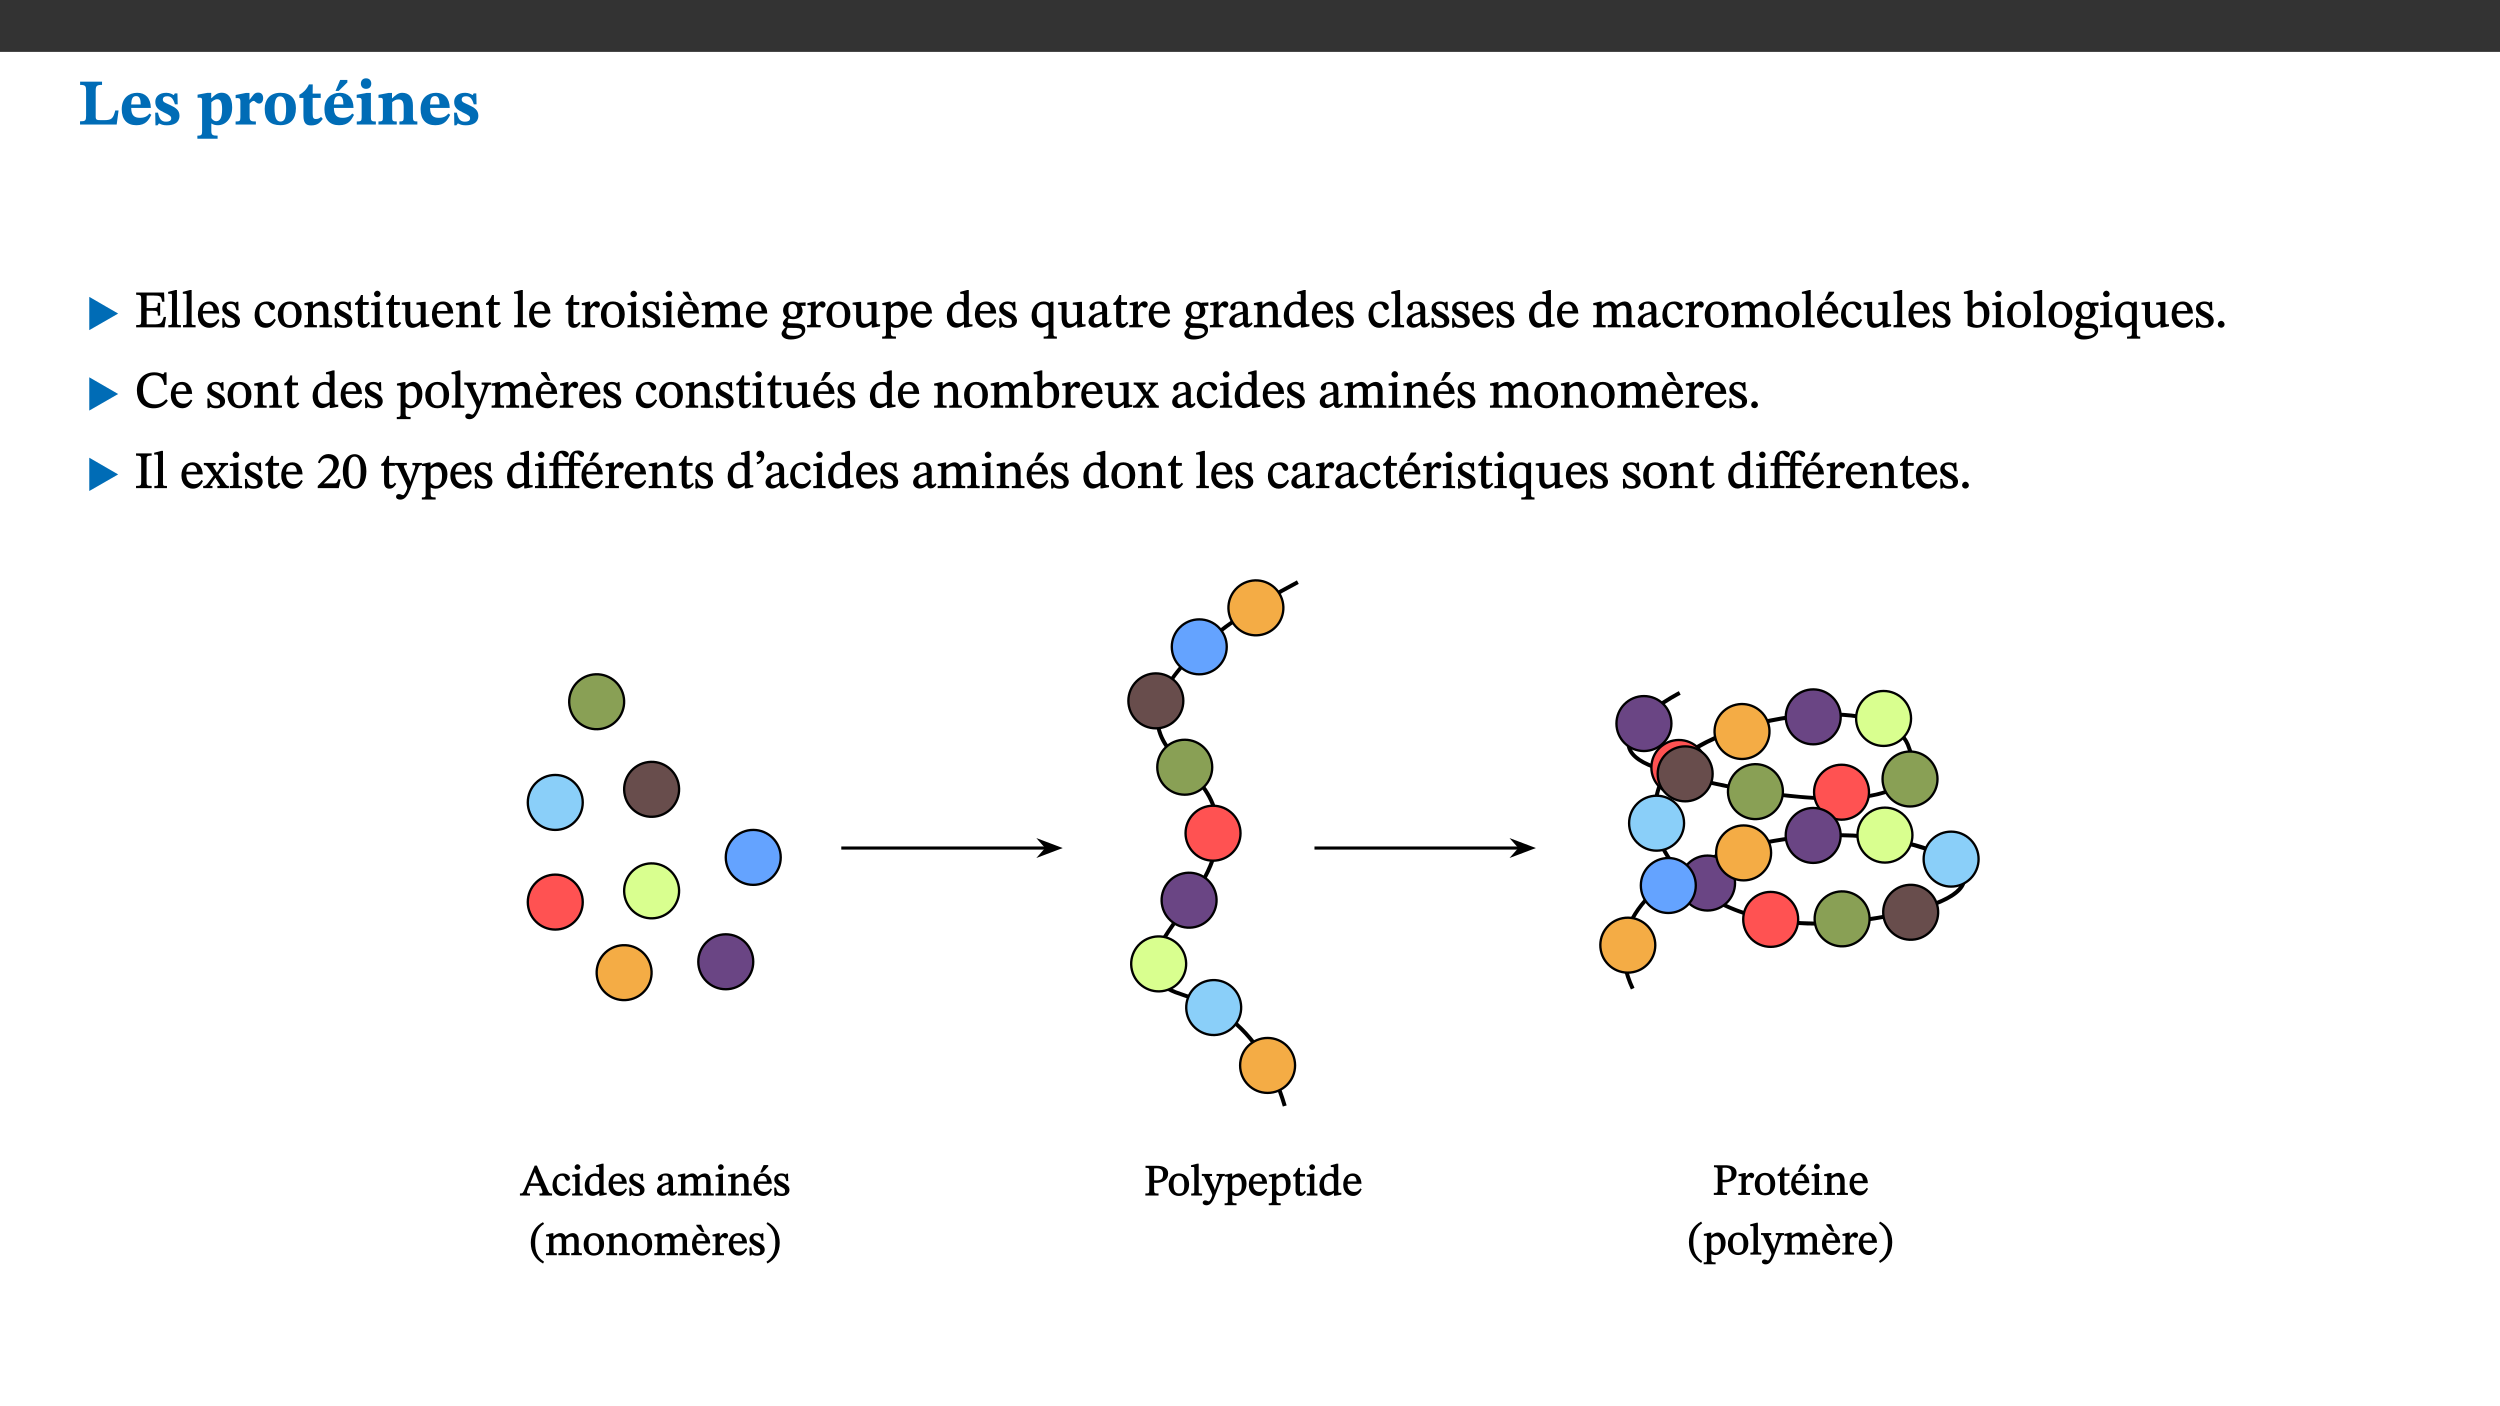 ﻿<?xml version="1.0" encoding="utf-8"?>
<svg xmlns="http://www.w3.org/2000/svg" xmlns:xlink="http://www.w3.org/1999/xlink" viewBox="0 0 960 540" version="1.1">
  <rect x="0" y="0" width="960" height="540" fill="#333333" stroke="none"/>
  <defs>
    <g>
      <symbol overflow="visible" id="glyph0-0">
        <path style="stroke:none;" d="M 7.938 -4.281 L 7.938 -4.688 C 7.938 -7.391 11.922 -9.312 11.922 -12.953 C 11.922 -15.531 9.766 -16.75 7.328 -16.75 C 4.828 -16.75 3.125 -15.234 3.125 -13.234 C 3.125 -12.062 3.594 -11.422 4.391 -11.422 C 4.984 -11.422 5.5 -11.828 5.5 -12.594 C 5.5 -13.531 4.984 -13.562 4.984 -14.375 C 4.984 -15.141 5.656 -15.641 7.109 -15.641 C 8.703 -15.641 9.688 -14.844 9.688 -12.891 C 9.688 -9.062 6.938 -8.156 6.938 -4.938 L 6.938 -4.219 L 7.938 -4.219 Z M 8.875 -1.266 C 8.875 -2.031 8.344 -2.828 7.484 -2.828 C 6.562 -2.828 6.016 -2.062 6.016 -1.266 C 6.016 -0.453 6.5 0.203 7.453 0.203 C 8.344 0.203 8.875 -0.469 8.875 -1.266 Z M 14.75 4.109 L 14.75 -19.625 L 0.25 -19.625 L 0.25 4.188 L 14.75 4.188 Z M 13.453 2.703 L 1.516 2.703 L 1.516 -18.188 L 13.453 -18.188 Z M 13.453 2.703 " />
      </symbol>
      <symbol overflow="visible" id="glyph0-1">
        <path style="stroke:none;" d="M 15.641 -5.406 L 14.375 -5.406 C 13.625 -2.406 13.031 -1.688 10.234 -1.688 L 8.719 -1.688 C 7.266 -1.688 6.859 -1.812 6.859 -3.047 L 6.859 -12.859 C 6.859 -14.797 7.156 -15.219 9.297 -15.219 L 9.297 -16.453 L 0.875 -16.453 L 0.875 -15.219 C 2.953 -15.219 3.172 -14.766 3.172 -12.891 L 3.172 -3.438 C 3.172 -1.516 2.922 -1.234 0.844 -1.234 L 0.844 0 L 14.922 0 Z M 15.641 -5.406 " />
      </symbol>
      <symbol overflow="visible" id="glyph0-2">
        <path style="stroke:none;" d="M 11.469 -4.219 C 10.656 -3.203 9.672 -2.578 7.734 -2.578 C 5.625 -2.578 4.438 -3.547 4.438 -6.375 L 11.969 -6.375 C 11.922 -10.188 9.859 -12.188 6.734 -12.188 C 3.516 -12.188 0.797 -10.141 0.797 -5.875 C 0.797 -1.938 2.797 0.266 6.422 0.266 C 10.094 0.266 11.078 -1.703 12.172 -3.719 Z M 4.406 -7.609 C 4.516 -10.016 5 -10.922 6.391 -10.922 C 7.703 -10.922 8.078 -9.641 8.078 -7.703 L 4.406 -7.703 Z M 4.406 -7.609 " />
      </symbol>
      <symbol overflow="visible" id="glyph0-3">
        <path style="stroke:none;" d="M 0.891 -4.453 L 0.984 0.297 L 1.766 0.297 L 2.297 -0.391 L 2.484 -0.391 C 3.125 -0.078 3.797 0.297 5.328 0.297 C 7.875 0.297 10.203 -0.562 10.203 -3.375 C 10.203 -5.594 8.672 -6.5 6.547 -7.516 C 4.812 -8.344 3.812 -8.547 3.812 -9.609 C 3.812 -10.328 4.312 -10.859 5.484 -10.859 C 6.812 -10.859 7.75 -10.203 8.453 -7.75 L 9.516 -7.75 L 9.422 -11.969 L 8.422 -11.969 L 8.047 -11.344 L 7.906 -11.344 C 7.516 -11.594 6.609 -12.188 5.156 -12.188 C 2.484 -12.188 0.922 -10.797 0.922 -8.719 C 0.922 -6.547 2.109 -5.672 4.219 -4.656 C 6.547 -3.562 7.031 -3.172 7.031 -2.375 C 7.031 -1.438 6.219 -1.094 5.062 -1.094 C 3.266 -1.094 2.453 -2.125 1.953 -4.562 L 0.875 -4.562 Z M 0.891 -4.453 " />
      </symbol>
      <symbol overflow="visible" id="glyph0-4">
        <path style="stroke:none;" d="M 5.656 -12.172 L 4.234 -12.172 L 0.422 -11.469 L 0.422 -10.281 C 0.422 -10.281 0.891 -10.312 1.219 -10.312 C 2.031 -10.312 2.156 -10.062 2.156 -9.062 L 2.156 2.609 C 2.156 3.984 1.906 4.281 0.344 4.281 L 0.344 5.453 L 8.109 5.453 L 8.109 4.266 C 6.172 4.266 5.703 4.047 5.703 2.422 L 5.703 -0.375 L 5.797 -0.375 C 6.547 0.094 7.281 0.266 8.234 0.266 C 11.219 0.266 13.703 -2.328 13.703 -6.547 C 13.703 -10.438 12.094 -12.219 9.719 -12.219 C 8.078 -12.219 7.062 -11.406 5.797 -10.141 L 5.656 -10.141 Z M 5.703 -8.531 C 6.219 -9.047 6.984 -9.719 7.984 -9.719 C 9.188 -9.719 9.844 -8.703 9.844 -5.844 C 9.844 -2.375 8.891 -1.281 7.609 -1.281 C 6.609 -1.281 6.047 -1.984 5.703 -2.5 Z M 5.703 -8.531 " />
      </symbol>
      <symbol overflow="visible" id="glyph0-5">
        <path style="stroke:none;" d="M 5.828 -12.125 L 4.406 -12.125 L 0.516 -11.344 L 0.516 -10.141 C 0.516 -10.141 0.797 -10.156 1.281 -10.156 C 2.156 -10.156 2.328 -9.734 2.328 -8.844 L 2.328 -2.781 C 2.328 -1.391 2.109 -1.172 0.5 -1.172 L 0.5 0 L 8.281 0 L 8.281 -1.172 C 6.516 -1.172 5.875 -1.344 5.875 -2.953 L 5.875 -8 C 6.438 -8.656 6.969 -9.094 7.516 -9.094 C 7.906 -9.094 8.469 -8.047 9.562 -8.047 C 10.312 -8.047 11.078 -8.703 11.078 -10.141 C 11.078 -11.406 10.453 -12.266 9.172 -12.266 C 7.609 -12.266 7.234 -11.25 5.922 -9.547 L 5.828 -9.547 Z M 5.828 -12.125 " />
      </symbol>
      <symbol overflow="visible" id="glyph0-6">
        <path style="stroke:none;" d="M 6.859 -12.188 C 2.703 -12.188 0.797 -9.484 0.797 -6.016 C 0.797 -1.703 2.906 0.25 6.797 0.25 C 10.688 0.25 12.781 -2.062 12.781 -6.297 C 12.781 -9.859 10.828 -12.188 6.859 -12.188 Z M 6.672 -10.828 C 8.297 -10.828 9.016 -9.188 9.016 -6.094 C 9.016 -2.672 8.5 -1.141 6.859 -1.141 C 5.25 -1.141 4.562 -2.719 4.562 -6.266 C 4.562 -9.094 5.078 -10.828 6.672 -10.828 Z M 6.672 -10.828 " />
      </symbol>
      <symbol overflow="visible" id="glyph0-7">
        <path style="stroke:none;" d="M 8.844 -2.922 C 8.25 -2.422 7.828 -2.125 6.859 -2.125 C 5.922 -2.125 5.625 -2.5 5.625 -4.312 L 5.625 -10.203 L 8.719 -10.203 L 8.719 -11.891 L 5.625 -11.891 L 5.656 -15.406 L 4.188 -15.406 C 3.172 -13.234 1.906 -12.234 0.516 -11.406 L 0.516 -10.203 L 2.078 -10.203 L 2.078 -3.438 C 2.078 -0.594 3.047 0.344 4.984 0.344 C 7.578 0.344 8.453 -0.766 9.516 -2.156 Z M 8.844 -2.922 " />
      </symbol>
      <symbol overflow="visible" id="glyph0-8">
        <path style="stroke:none;" d="M 11.469 -4.219 C 10.656 -3.203 9.672 -2.578 7.734 -2.578 C 5.625 -2.578 4.438 -3.547 4.438 -6.375 L 11.969 -6.375 C 11.922 -10.188 9.859 -12.188 6.734 -12.188 C 3.516 -12.188 0.797 -10.141 0.797 -5.875 C 0.797 -1.938 2.797 0.266 6.422 0.266 C 10.094 0.266 11.078 -1.703 12.172 -3.719 Z M 4.406 -7.609 C 4.516 -10.016 5 -10.922 6.391 -10.922 C 7.703 -10.922 8.078 -9.641 8.078 -7.703 L 4.406 -7.703 Z M 5.109 -12.906 L 6.266 -12.906 L 9.609 -16.188 L 9.609 -17.125 L 6.844 -17.125 L 5.062 -12.906 Z M 5.109 -12.906 " />
      </symbol>
      <symbol overflow="visible" id="glyph0-9">
        <path style="stroke:none;" d="M 7.781 -1.172 C 6.125 -1.172 5.875 -1.438 5.875 -2.875 L 5.875 -12.125 L 4.141 -12.125 L 0.422 -11.422 L 0.422 -10.234 C 0.422 -10.234 0.719 -10.266 1.062 -10.266 C 1.812 -10.266 2.328 -10.234 2.328 -9.125 L 2.328 -2.797 C 2.328 -1.391 2.062 -1.172 0.453 -1.172 L 0.453 0 L 7.781 0 Z M 4.016 -17.75 C 2.75 -17.75 2.031 -16.875 2.031 -15.719 C 2.031 -14.547 2.781 -13.703 4.016 -13.703 C 5.328 -13.703 6.016 -14.547 6.016 -15.734 C 6.016 -16.875 5.328 -17.75 4.016 -17.75 Z M 4.016 -17.75 " />
      </symbol>
      <symbol overflow="visible" id="glyph0-10">
        <path style="stroke:none;" d="M 13.859 -7.266 C 13.859 -10.531 12.344 -12.188 9.734 -12.188 C 8.25 -12.188 7.188 -11.297 5.953 -10.094 L 5.828 -10.094 L 5.828 -12.125 L 4.453 -12.125 L 0.641 -11.406 L 0.641 -10.234 C 0.641 -10.234 0.891 -10.266 1.312 -10.266 C 2 -10.266 2.328 -10.141 2.328 -9.219 L 2.328 -2.844 C 2.328 -1.484 2.25 -1.172 0.625 -1.172 L 0.625 0 L 7.656 0 L 7.656 -1.172 C 6.016 -1.172 5.891 -1.484 5.891 -2.844 L 5.891 -8.594 C 6.609 -9.188 7.281 -9.641 8.297 -9.641 C 9.609 -9.641 10.312 -9.047 10.312 -6.719 L 10.312 -2.844 C 10.312 -1.469 10.141 -1.172 8.672 -1.172 L 8.672 0 L 15.562 0 L 15.562 -1.172 C 14.125 -1.172 13.859 -1.484 13.859 -2.844 Z M 13.859 -7.266 " />
      </symbol>
      <symbol overflow="visible" id="glyph1-0">
        <path style="stroke:none;" d="M 6.5 -3.5 L 6.5 -3.828 C 6.5 -6 9.703 -7.547 9.703 -10.484 C 9.703 -12.547 7.844 -13.594 5.891 -13.594 C 3.891 -13.594 2.375 -12.312 2.375 -10.703 C 2.375 -9.766 2.891 -9.188 3.531 -9.188 C 4 -9.188 4.547 -9.562 4.547 -10.188 C 4.547 -10.938 4.125 -10.953 4.125 -11.609 C 4.125 -12.234 4.547 -12.578 5.719 -12.578 C 7 -12.578 7.656 -12 7.656 -10.422 C 7.656 -7.344 5.438 -6.609 5.438 -4.031 L 5.438 -3.391 L 6.5 -3.391 Z M 7.25 -1.078 C 7.25 -1.688 6.719 -2.391 6.016 -2.391 C 5.281 -2.391 4.703 -1.719 4.703 -1.078 C 4.703 -0.422 5.219 0.156 6 0.156 C 6.719 0.156 7.25 -0.438 7.25 -1.078 Z M 11.969 3.25 L 11.969 -15.891 L 0.062 -15.891 L 0.062 3.359 L 11.969 3.359 Z M 10.812 2.047 L 1.328 2.047 L 1.328 -14.625 L 10.672 -14.625 L 10.672 2.047 Z M 10.812 2.047 " />
      </symbol>
      <symbol overflow="visible" id="glyph1-1">
        <path style="stroke:none;" d="M 12.406 -5.375 L 1.5 -11.688 L 1.5 1.094 L 12.594 -5.281 Z M 12.406 -5.375 " />
      </symbol>
      <symbol overflow="visible" id="glyph2-0">
        <path style="stroke:none;" d="M 6.5 -3.5 L 6.5 -3.828 C 6.5 -6 9.703 -7.547 9.703 -10.484 C 9.703 -12.547 7.844 -13.594 5.891 -13.594 C 3.891 -13.594 2.375 -12.312 2.375 -10.703 C 2.375 -9.766 2.891 -9.188 3.531 -9.188 C 4 -9.188 4.547 -9.562 4.547 -10.188 C 4.547 -10.938 4.125 -10.953 4.125 -11.609 C 4.125 -12.234 4.547 -12.578 5.719 -12.578 C 7 -12.578 7.656 -12 7.656 -10.422 C 7.656 -7.344 5.438 -6.609 5.438 -4.031 L 5.438 -3.391 L 6.5 -3.391 Z M 7.25 -1.078 C 7.25 -1.688 6.719 -2.391 6.016 -2.391 C 5.281 -2.391 4.703 -1.719 4.703 -1.078 C 4.703 -0.422 5.219 0.156 6 0.156 C 6.719 0.156 7.25 -0.438 7.25 -1.078 Z M 11.969 3.25 L 11.969 -15.891 L 0.062 -15.891 L 0.062 3.359 L 11.969 3.359 Z M 10.812 2.047 L 1.328 2.047 L 1.328 -14.625 L 10.672 -14.625 L 10.672 2.047 Z M 10.812 2.047 " />
      </symbol>
      <symbol overflow="visible" id="glyph2-1">
        <path style="stroke:none;" d="M 11.906 -3.969 L 11.172 -3.969 C 10.359 -1.453 10.141 -1.109 7.047 -1.141 L 4.609 -1.141 L 4.609 -6.359 L 6.812 -6.359 C 8.641 -6.359 8.906 -6.25 8.906 -4.5 L 9.797 -4.5 L 9.797 -9.391 L 8.906 -9.391 C 8.906 -7.625 8.641 -7.391 6.812 -7.391 L 4.609 -7.391 L 4.609 -12.188 L 7.406 -12.188 C 9.859 -12.188 10.219 -11.938 10.531 -9.828 L 11.438 -9.828 L 11.297 -13.344 L 0.578 -13.344 L 0.578 -12.484 C 2.328 -12.484 2.516 -12.297 2.516 -10.781 L 2.516 -2.469 C 2.516 -0.922 2.328 -0.859 0.578 -0.859 L 0.578 0 L 11.453 0 L 12.047 -3.969 Z M 11.906 -3.969 " />
      </symbol>
      <symbol overflow="visible" id="glyph2-2">
        <path style="stroke:none;" d="M 5.172 -0.844 C 3.75 -0.844 3.766 -0.969 3.766 -2.125 L 3.766 -14.328 L 3.141 -14.328 L 0.375 -13.594 L 0.375 -12.953 L 0.594 -12.875 C 0.594 -12.875 0.812 -12.875 1.156 -12.875 C 1.656 -12.875 1.859 -12.953 1.859 -12.125 L 1.859 -2.125 C 1.859 -1.016 1.906 -0.844 0.453 -0.844 L 0.453 0 L 5.297 0 L 5.297 -0.844 Z M 5.172 -0.844 " />
      </symbol>
      <symbol overflow="visible" id="glyph2-3">
        <path style="stroke:none;" d="M 8.172 -3.062 C 7.531 -2.234 7.016 -1.547 5.406 -1.547 C 3.812 -1.547 2.406 -2.672 2.406 -5.297 L 8.719 -5.297 C 8.609 -8.203 7.047 -9.922 4.875 -9.922 C 2.547 -9.922 0.531 -8.188 0.531 -4.859 C 0.531 -1.656 2.531 0.203 4.922 0.203 C 6.969 0.203 8.047 -1.172 8.812 -2.75 L 8.234 -3.172 Z M 2.391 -6.156 C 2.547 -8.016 3.234 -8.859 4.578 -8.859 C 6 -8.859 6.516 -7.625 6.547 -6.297 L 2.406 -6.297 Z M 2.391 -6.156 " />
      </symbol>
      <symbol overflow="visible" id="glyph2-4">
        <path style="stroke:none;" d="M 0.641 -3.391 L 0.703 0.156 L 1.297 0.156 L 1.719 -0.297 C 2.234 -0.078 2.828 0.219 3.984 0.219 C 5.781 0.219 7.453 -0.625 7.453 -2.484 C 7.453 -3.969 6.438 -4.797 4.625 -5.75 C 2.953 -6.609 2.328 -7.016 2.328 -7.797 C 2.328 -8.688 2.906 -8.984 3.828 -8.984 C 5.047 -8.984 5.641 -8.531 6.094 -6.516 L 6.891 -6.516 L 6.812 -9.828 L 6.219 -9.828 L 5.875 -9.406 L 5.938 -9.406 C 5.438 -9.641 4.844 -9.922 3.844 -9.922 C 2.125 -9.922 0.656 -8.906 0.656 -7.266 C 0.656 -5.797 1.516 -5.016 3.328 -4.109 L 3.422 -4.062 C 5.281 -3.141 5.516 -2.891 5.516 -1.953 C 5.516 -1.016 4.938 -0.781 3.938 -0.781 C 2.469 -0.781 1.828 -1.328 1.391 -3.531 L 0.641 -3.531 Z M 0.641 -3.391 " />
      </symbol>
      <symbol overflow="visible" id="glyph2-5">
        <path style="stroke:none;" d="M 8.031 -3.172 C 7.125 -2.016 6.547 -1.547 5.266 -1.547 C 3.203 -1.547 2.344 -3.125 2.344 -5.562 C 2.344 -7.844 3.203 -8.922 4.828 -8.922 C 6.531 -8.922 5.875 -6.656 7.344 -6.656 C 7.906 -6.656 8.312 -7.094 8.312 -7.672 C 8.312 -8.828 7.031 -9.922 5.156 -9.922 C 2.297 -9.922 0.516 -7.75 0.516 -4.625 C 0.516 -1.859 2.156 0.203 4.641 0.203 C 6.766 0.203 7.875 -1.172 8.672 -2.844 L 8.094 -3.266 Z M 8.031 -3.172 " />
      </symbol>
      <symbol overflow="visible" id="glyph2-6">
        <path style="stroke:none;" d="M 5.141 -9.922 C 2.453 -9.922 0.531 -7.828 0.531 -4.938 C 0.531 -1.719 2.344 0.203 5.141 0.203 C 7.734 0.203 9.688 -1.672 9.688 -5.016 C 9.688 -7.969 7.875 -9.922 5.141 -9.922 Z M 5.062 -8.906 C 6.828 -8.906 7.594 -7.375 7.594 -4.922 C 7.594 -1.672 6.859 -0.859 5.219 -0.859 C 3.5 -0.844 2.656 -2.031 2.656 -5.203 C 2.656 -7.75 3.547 -8.906 5.062 -8.906 Z M 5.062 -8.906 " />
      </symbol>
      <symbol overflow="visible" id="glyph2-7">
        <path style="stroke:none;" d="M 9.703 -6.234 C 9.703 -8.531 8.719 -9.922 6.906 -9.922 C 5.656 -9.922 4.688 -9.156 3.641 -8.25 L 3.75 -8.25 L 3.766 -9.859 L 3.188 -9.859 L 0.516 -9.266 L 0.516 -8.562 L 0.734 -8.484 C 0.734 -8.484 0.859 -8.484 1.188 -8.484 C 1.734 -8.484 1.891 -8.453 1.891 -7.734 L 1.891 -2.125 C 1.891 -1.016 1.969 -0.812 0.5 -0.812 L 0.5 0 L 5.312 0 L 5.312 -0.812 C 3.766 -0.812 3.812 -1.016 3.812 -2.125 L 3.812 -7.188 C 4.359 -7.703 5.016 -8.391 6.094 -8.391 C 7 -8.391 7.797 -8.125 7.797 -5.734 L 7.797 -2.125 C 7.797 -1.016 7.875 -0.812 6.312 -0.812 L 6.312 0 L 11.172 0 L 11.172 -0.812 C 9.719 -0.812 9.703 -1.016 9.703 -2.125 Z M 9.703 -6.234 " />
      </symbol>
      <symbol overflow="visible" id="glyph2-8">
        <path style="stroke:none;" d="M 5.734 -2.016 C 5.234 -1.453 5.078 -1.234 4.438 -1.234 C 3.672 -1.234 3.609 -1.578 3.609 -2.984 L 3.609 -8.594 L 5.859 -8.594 L 5.859 -9.688 L 3.609 -9.688 L 3.625 -12.406 L 2.906 -12.406 C 2.125 -10.578 1.578 -9.844 0.594 -9.25 L 0.594 -8.594 L 1.688 -8.594 L 1.688 -2.438 C 1.688 -0.641 2.406 0.203 3.75 0.203 C 5.016 0.203 5.516 -0.438 6.391 -1.641 L 5.812 -2.109 Z M 5.734 -2.016 " />
      </symbol>
      <symbol overflow="visible" id="glyph2-9">
        <path style="stroke:none;" d="M 2.891 -14.062 C 2.188 -14.062 1.609 -13.406 1.609 -12.812 C 1.609 -12.188 2.219 -11.547 2.891 -11.547 C 3.578 -11.547 4.141 -12.188 4.141 -12.812 C 4.141 -13.406 3.578 -14.062 2.891 -14.062 Z M 5.125 -0.812 C 3.781 -0.812 3.812 -0.969 3.812 -2.125 L 3.812 -9.859 L 3.172 -9.859 L 0.516 -9.281 L 0.516 -8.594 L 0.734 -8.5 C 0.734 -8.5 0.875 -8.5 1.156 -8.5 C 1.734 -8.5 1.891 -8.547 1.891 -7.688 L 1.891 -2.125 C 1.891 -1 1.969 -0.812 0.5 -0.812 L 0.5 0 L 5.234 0 L 5.234 -0.812 Z M 5.125 -0.812 " />
      </symbol>
      <symbol overflow="visible" id="glyph2-10">
        <path style="stroke:none;" d="M 10.75 -1.156 L 10.562 -1.156 C 9.609 -1.156 9.484 -1.156 9.484 -2.328 L 9.484 -9.781 L 8.891 -9.781 L 5.953 -9.484 L 5.953 -8.672 C 7.375 -8.672 7.562 -8.688 7.562 -7.625 L 7.562 -2.453 C 6.812 -1.797 6.281 -1.328 5.266 -1.328 C 4.219 -1.328 3.578 -1.797 3.578 -3.828 L 3.578 -9.781 L 3.031 -9.781 L 0.312 -9.469 L 0.312 -8.672 C 1.531 -8.641 1.672 -8.688 1.672 -7.609 L 1.672 -3.562 C 1.672 -0.859 2.766 0.203 4.422 0.203 C 5.703 0.203 6.719 -0.438 7.734 -1.438 L 7.656 -1.438 L 7.656 0.094 L 8.234 0.094 L 10.875 -0.375 L 10.875 -1.156 Z M 10.75 -1.156 " />
      </symbol>
      <symbol overflow="visible" id="glyph2-11">
        <path style="stroke:none;" d="M 3.641 -9.859 L 3.172 -9.859 L 0.562 -9.25 L 0.562 -8.562 L 0.781 -8.484 C 0.781 -8.484 0.922 -8.484 1.312 -8.484 C 2.031 -8.484 1.891 -8.25 1.891 -7.531 L 1.891 -2.047 C 1.891 -0.938 1.891 -0.844 0.438 -0.844 L 0.438 0 L 5.672 0 L 5.672 -0.844 C 4.062 -0.844 3.812 -0.891 3.812 -2.156 L 3.812 -6.672 C 4.25 -7.406 4.797 -8.203 5.266 -8.203 C 5.5 -8.203 5.891 -7.531 6.547 -7.531 C 7 -7.531 7.547 -7.969 7.547 -8.719 C 7.547 -9.406 7.047 -9.984 6.281 -9.984 C 5.312 -9.984 4.625 -9.25 3.625 -7.812 L 3.766 -7.812 L 3.766 -9.859 Z M 3.641 -9.859 " />
      </symbol>
      <symbol overflow="visible" id="glyph2-12">
        <path style="stroke:none;" d="M 8.172 -3.062 C 7.531 -2.234 7.016 -1.547 5.406 -1.547 C 3.812 -1.547 2.406 -2.672 2.406 -5.297 L 8.719 -5.297 C 8.609 -8.203 7.047 -9.922 4.875 -9.922 C 2.547 -9.922 0.531 -8.188 0.531 -4.859 C 0.531 -1.656 2.531 0.203 4.922 0.203 C 6.969 0.203 8.047 -1.172 8.812 -2.75 L 8.234 -3.172 Z M 2.391 -6.156 C 2.547 -8.016 3.234 -8.859 4.578 -8.859 C 6 -8.859 6.516 -7.625 6.547 -6.297 L 2.406 -6.297 Z M 4.5 -13.688 L 2.531 -13.688 L 2.531 -13.141 L 5.062 -10.375 L 6.094 -10.375 L 4.562 -13.688 Z M 4.5 -13.688 " />
      </symbol>
      <symbol overflow="visible" id="glyph2-13">
        <path style="stroke:none;" d="M 3.766 -7.156 C 4.344 -7.688 5.141 -8.391 6.172 -8.391 C 7.094 -8.391 7.625 -8.062 7.625 -6.375 L 7.625 -2.438 C 7.625 -1.031 7.656 -0.844 6.094 -0.844 L 6.094 0 L 11.078 0 L 11.078 -0.844 C 9.516 -0.844 9.547 -1.062 9.547 -2.438 L 9.547 -7.219 C 10.156 -7.75 10.891 -8.391 11.719 -8.391 C 12.656 -8.391 13.281 -8.062 13.281 -6.25 L 13.281 -2.438 C 13.281 -1.219 13.375 -0.844 11.875 -0.844 L 11.875 0 L 16.641 0 L 16.641 -0.844 C 15.141 -0.844 15.203 -1.172 15.203 -2.438 L 15.203 -6.5 C 15.203 -8.906 14.062 -9.922 12.516 -9.922 C 11.453 -9.922 10.344 -9.297 9.281 -8.266 L 9.344 -8.266 C 8.984 -9.078 8.188 -9.922 7.047 -9.922 C 5.703 -9.922 4.688 -9.141 3.641 -8.25 L 3.75 -8.25 L 3.75 -9.859 L 3.141 -9.859 L 0.516 -9.266 L 0.516 -8.562 L 0.734 -8.484 C 0.734 -8.484 0.891 -8.484 1.188 -8.484 C 1.75 -8.484 1.891 -8.422 1.891 -7.703 L 1.891 -2.125 C 1.891 -0.938 1.891 -0.844 0.5 -0.844 L 0.5 0 L 5.297 0 L 5.297 -0.844 C 3.938 -0.844 3.812 -0.938 3.812 -2.047 L 3.812 -7.172 Z M 3.766 -7.156 " />
      </symbol>
      <symbol overflow="visible" id="glyph2-14">
        <path style="stroke:none;" d="M 2.453 -3.891 C 1.516 -3.172 0.781 -2.234 0.781 -1.516 C 0.781 -0.953 1.25 -0.344 1.891 -0.016 L 1.891 -0.062 C 0.859 0.938 0.281 1.719 0.281 2.375 C 0.281 3.469 1.188 4.688 3.812 4.688 C 6.312 4.688 9.391 3.641 9.391 0.969 C 9.391 -1.312 7.344 -1.531 4.844 -1.531 C 3.016 -1.531 2.609 -1.594 2.609 -2.188 C 2.609 -2.531 2.891 -3.172 3.047 -3.391 C 3.531 -3.234 4.078 -3.109 4.719 -3.109 C 6.812 -3.109 8.359 -4.406 8.359 -6.25 C 8.359 -7.25 7.891 -8.016 7.656 -8.344 L 7.656 -8.266 L 9.516 -8.203 L 9.516 -9.578 L 6.828 -9.422 L 6.906 -9.203 C 6.906 -9.203 5.938 -9.922 4.625 -9.922 C 2.516 -9.922 0.875 -8.531 0.875 -6.531 C 0.875 -5.234 1.5 -4.297 2.406 -3.766 L 2.406 -3.859 Z M 4.484 -8.938 C 5.75 -8.938 6.328 -7.984 6.328 -6.375 C 6.328 -4.484 5.734 -4.062 4.734 -4.062 C 3.453 -4.062 2.891 -4.906 2.891 -6.609 C 2.891 -8.281 3.453 -8.938 4.484 -8.938 Z M 2.531 0.203 C 2.812 0.203 3.188 0.219 4.781 0.234 C 6.109 0.266 8.109 0.094 8.109 1.531 C 8.109 2.391 7.312 3.281 4.953 3.281 C 2.922 3.281 2.094 2.844 2.094 1.688 C 2.094 1.281 2.188 0.891 2.594 0.203 Z M 2.531 0.203 " />
      </symbol>
      <symbol overflow="visible" id="glyph2-15">
        <path style="stroke:none;" d="M 3.5 -9.859 L 3.016 -9.859 L 0.359 -9.281 L 0.359 -8.594 L 0.578 -8.5 C 0.578 -8.5 0.875 -8.5 1.141 -8.5 C 1.797 -8.5 1.75 -8.359 1.75 -7.609 L 1.75 2.25 C 1.75 3.359 1.688 3.562 0.297 3.562 L 0.297 4.375 L 5.594 4.375 L 5.594 3.547 C 3.922 3.547 3.672 3.422 3.672 2.125 L 3.672 -0.359 L 3.578 -0.359 C 4.109 0 4.875 0.203 5.641 0.203 C 8.031 0.203 10.125 -1.938 10.125 -5.312 C 10.125 -7.922 8.625 -9.922 6.656 -9.922 C 5.484 -9.922 4.422 -9.266 3.484 -8.188 L 3.625 -8.188 L 3.625 -9.859 Z M 3.625 -7.125 C 4 -7.625 4.781 -8.312 5.844 -8.312 C 7.312 -8.312 8.047 -7.266 8.047 -4.766 C 8.047 -1.984 7.125 -0.844 5.734 -0.844 C 4.625 -0.844 4 -1.688 3.672 -2.078 L 3.672 -7.172 Z M 3.625 -7.125 " />
      </symbol>
      <symbol overflow="visible" id="glyph2-16">
        <path style="stroke:none;" d="M 10.359 -0.484 L 10.359 -1.156 L 9.828 -1.156 C 9.078 -1.156 8.938 -1.219 8.938 -2.25 L 8.938 -14.328 L 8.281 -14.328 L 5.641 -13.594 L 5.641 -12.922 L 5.859 -12.844 C 5.859 -12.844 6.109 -12.844 6.297 -12.844 C 7.078 -12.844 7.031 -12.797 7.031 -11.906 L 7.031 -9.547 C 6.641 -9.734 5.891 -9.922 5.234 -9.922 C 2.734 -9.922 0.516 -7.766 0.516 -4.484 C 0.516 -1.938 1.812 0.156 4.062 0.156 C 5.375 0.156 6.469 -0.641 7.188 -1.281 L 7.094 -1.281 L 7.094 0.094 L 7.688 0.094 L 10.359 -0.375 Z M 7.078 -2.234 C 6.375 -1.75 5.938 -1.531 5 -1.531 C 3.312 -1.531 2.516 -2.516 2.516 -5.266 C 2.516 -7.766 3.531 -8.859 5.203 -8.859 C 6.438 -8.859 6.875 -8.203 7.031 -7.391 L 7.031 -2.219 Z M 7.078 -2.234 " />
      </symbol>
      <symbol overflow="visible" id="glyph2-17">
        <path style="stroke:none;" d="M 10.219 4.266 L 10.219 3.562 C 8.984 3.562 8.906 3.359 8.906 2.344 L 8.906 -9.844 L 7.969 -9.844 L 7.469 -9.219 C 6.75 -9.703 6 -9.922 5.156 -9.922 C 2.625 -9.922 0.516 -7.688 0.516 -4.5 C 0.516 -1.734 1.969 0.156 4.047 0.156 C 5.344 0.156 6.281 -0.516 7.109 -1.25 L 7 -1.25 L 7 2.125 C 7 3.359 6.891 3.562 5.141 3.562 L 5.141 4.375 L 10.219 4.375 Z M 7.031 -2.266 C 6.469 -1.812 5.969 -1.547 5 -1.547 C 3.016 -1.547 2.484 -3.094 2.484 -5.266 C 2.484 -7.75 3.469 -8.859 5.141 -8.859 C 6.203 -8.859 6.734 -8.406 7 -7.406 L 7 -2.234 Z M 7.031 -2.266 " />
      </symbol>
      <symbol overflow="visible" id="glyph2-18">
        <path style="stroke:none;" d="M 6 -1.359 C 6.109 -0.484 6.453 0.094 7.328 0.094 C 8.344 0.094 8.906 -0.359 9.641 -1.422 L 9.156 -1.906 C 8.812 -1.516 8.625 -1.359 8.25 -1.359 C 7.828 -1.359 7.766 -1.375 7.766 -2.188 L 7.766 -6.719 C 7.766 -8.781 6.828 -9.922 4.656 -9.922 C 2.484 -9.922 1.016 -8.703 1.016 -7.594 C 1.016 -6.938 1.594 -6.516 1.984 -6.516 C 2.547 -6.516 2.984 -6.938 2.984 -7.547 C 2.984 -8.75 3.062 -9.047 4.203 -9.047 C 5.406 -9.047 5.859 -8.5 5.859 -6.766 L 5.859 -6 C 4.281 -5.5 0.625 -4.844 0.625 -2.219 C 0.625 -0.938 1.594 0.141 3.125 0.141 C 4.406 0.141 5.203 -0.453 6.094 -1.234 L 6.016 -1.234 Z M 5.891 -2.047 C 5.219 -1.5 4.609 -1.219 3.938 -1.219 C 3.094 -1.219 2.625 -1.688 2.625 -2.688 C 2.625 -4.25 4.188 -4.656 5.859 -5.078 L 5.859 -2.016 Z M 5.891 -2.047 " />
      </symbol>
      <symbol overflow="visible" id="glyph2-19">
        <path style="stroke:none;" d="M 8.172 -3.062 C 7.531 -2.234 7.016 -1.547 5.406 -1.547 C 3.812 -1.547 2.406 -2.672 2.406 -5.297 L 8.719 -5.297 C 8.609 -8.203 7.047 -9.922 4.875 -9.922 C 2.547 -9.922 0.531 -8.188 0.531 -4.859 C 0.531 -1.656 2.531 0.203 4.922 0.203 C 6.969 0.203 8.047 -1.172 8.812 -2.75 L 8.234 -3.172 Z M 2.391 -6.156 C 2.547 -8.016 3.234 -8.859 4.578 -8.859 C 6 -8.859 6.516 -7.625 6.547 -6.297 L 2.406 -6.297 Z M 3.75 -10.375 L 4.562 -10.375 L 7.109 -13.141 L 7.109 -13.688 L 5.062 -13.688 L 3.531 -10.375 Z M 3.75 -10.375 " />
      </symbol>
      <symbol overflow="visible" id="glyph2-20">
        <path style="stroke:none;" d="M 3.25 -14.328 L 2.734 -14.328 L 0.016 -13.594 L 0.016 -12.922 L 0.234 -12.844 C 0.234 -12.844 0.391 -12.844 0.719 -12.844 C 1.469 -12.844 1.453 -12.812 1.453 -11.906 L 1.453 -0.656 C 1.969 -0.375 3.234 0.203 4.922 0.203 C 7.688 0.203 9.828 -1.797 9.828 -5.359 C 9.828 -7.953 8.344 -9.922 6.375 -9.922 C 5.047 -9.922 3.906 -9.031 3.234 -8.234 L 3.359 -8.234 L 3.359 -14.328 Z M 3.328 -7.125 C 3.688 -7.609 4.484 -8.312 5.5 -8.312 C 7.391 -8.312 7.75 -6.641 7.75 -4.719 C 7.75 -2.516 7.172 -0.875 5.281 -0.875 C 4.219 -0.875 3.703 -1.312 3.359 -1.734 L 3.359 -7.172 Z M 3.328 -7.125 " />
      </symbol>
      <symbol overflow="visible" id="glyph2-21">
        <path style="stroke:none;" d="M 3.75 -1.094 C 3.75 -1.75 3.203 -2.469 2.453 -2.469 C 1.719 -2.469 1.141 -1.766 1.141 -1.109 C 1.141 -0.438 1.656 0.156 2.438 0.156 C 3.203 0.156 3.75 -0.484 3.75 -1.094 Z M 3.75 -1.094 " />
      </symbol>
      <symbol overflow="visible" id="glyph2-22">
        <path style="stroke:none;" d="M 12.016 -3.188 C 10.891 -1.969 9.656 -1.297 7.828 -1.297 C 5.016 -1.297 3.188 -2.875 3.188 -6.859 C 3.188 -10.406 4.688 -12.469 7.547 -12.469 C 9.609 -12.469 10.875 -11.5 11.328 -8.766 L 12.25 -8.766 L 12.25 -13.594 L 11.453 -13.594 C 11.203 -13.141 11.172 -12.875 10.859 -12.875 C 10.359 -12.875 9.625 -13.594 7.531 -13.594 C 3.703 -13.594 0.859 -11 0.859 -6.656 C 0.859 -2.766 3.141 0.219 7.25 0.219 C 9.859 0.219 11.594 -0.969 12.75 -2.703 L 12.094 -3.281 Z M 12.016 -3.188 " />
      </symbol>
      <symbol overflow="visible" id="glyph2-23">
        <path style="stroke:none;" d="M 9.828 -9.688 L 6.297 -9.688 L 6.297 -8.844 C 7.094 -8.844 7.406 -8.859 7.406 -8.469 C 7.406 -8.312 7.344 -8.125 7.312 -7.969 L 5.438 -2.266 L 5.5 -2.266 L 5.234 -3.172 L 3.281 -7.547 C 3.172 -7.828 3.016 -8.172 3.016 -8.406 C 3.016 -8.766 3.125 -8.828 4.141 -8.828 L 4.141 -9.688 L -0.375 -9.688 L -0.375 -8.844 C 0.484 -8.844 0.625 -8.703 0.812 -8.25 L 3.75 -1.859 C 3.984 -1.312 4.344 -0.484 4.344 -0.219 C 4.344 0.359 3.344 2.688 2.703 2.688 C 2.219 2.688 1.797 2.25 1.094 2.25 C 0.562 2.25 0.016 2.656 0.016 3.25 C 0.016 4 0.734 4.406 1.641 4.406 C 3.25 4.406 4.344 3.25 5.453 0.312 L 8.562 -7.844 C 8.844 -8.625 9.031 -8.844 9.938 -8.844 L 9.938 -9.688 Z M 9.828 -9.688 " />
      </symbol>
      <symbol overflow="visible" id="glyph2-24">
        <path style="stroke:none;" d="M 9.719 -0.125 L 9.719 -0.844 C 8.859 -0.844 8.641 -1.156 8.094 -1.953 L 5.719 -5.312 L 7.75 -7.953 C 8.203 -8.531 8.594 -8.844 9.391 -8.844 L 9.391 -9.688 L 5.844 -9.688 L 5.844 -8.859 C 6.609 -8.859 6.656 -8.812 6.656 -8.5 C 6.656 -8.188 6.516 -7.984 5.969 -7.25 L 5.062 -5.938 L 5.125 -5.938 L 4.656 -6.766 C 3.984 -7.891 3.672 -8.203 3.672 -8.531 C 3.672 -8.828 3.859 -8.859 4.625 -8.859 L 4.625 -9.688 L 0.078 -9.688 L 0.078 -8.844 C 1.031 -8.844 1.172 -8.688 1.875 -7.688 L 3.859 -4.828 L 1.547 -1.797 C 0.891 -1.016 0.641 -0.844 -0.172 -0.844 L -0.172 0 L 3.406 0 L 3.406 -0.844 C 2.625 -0.844 2.516 -0.781 2.516 -1 C 2.516 -1.156 2.75 -1.438 2.953 -1.75 L 4.562 -4.062 L 4.5 -4.062 L 4.875 -3.406 L 6.141 -1.469 C 6.234 -1.312 6.234 -1.281 6.234 -1.141 C 6.234 -0.797 6.141 -0.844 5.297 -0.844 L 5.297 0 L 9.719 0 Z M 9.719 -0.125 " />
      </symbol>
      <symbol overflow="visible" id="glyph2-25">
        <path style="stroke:none;" d="M 2.516 -2.734 C 2.516 -1.016 2.469 -0.859 0.531 -0.859 L 0.531 0 L 6.531 0 L 6.531 -0.859 C 4.641 -0.859 4.578 -1.016 4.578 -2.734 L 4.578 -10.578 C 4.578 -12.125 4.516 -12.484 6.531 -12.484 L 6.531 -13.344 L 0.531 -13.344 L 0.531 -12.484 C 2.562 -12.484 2.516 -12.125 2.516 -10.578 Z M 2.516 -2.734 " />
      </symbol>
      <symbol overflow="visible" id="glyph2-26">
        <path style="stroke:none;" d="M 9.25 -3.453 L 8.562 -3.453 C 8.062 -2.109 7.953 -1.828 6.891 -1.828 L 4.125 -1.828 L 2.844 -1.797 L 2.844 -1.688 L 5.438 -4.141 C 7.547 -6.281 8.719 -7.734 8.719 -9.5 C 8.719 -11.594 7.031 -13.094 4.781 -13.094 C 2.844 -13.094 1.359 -11.828 0.703 -9.844 L 1.391 -9.547 C 2.219 -11.203 2.969 -11.531 4.266 -11.531 C 5.797 -11.531 6.609 -10.703 6.609 -9.203 C 6.609 -7.109 5.656 -5.953 3.688 -3.922 L 0.625 -0.859 L 0.625 0 L 8.703 0 L 9.406 -3.453 Z M 9.25 -3.453 " />
      </symbol>
      <symbol overflow="visible" id="glyph2-27">
        <path style="stroke:none;" d="M 9.438 -6.438 C 9.438 -10.531 7.531 -13.047 4.953 -13.047 C 2.078 -13.047 0.391 -10.281 0.391 -6.5 C 0.391 -2.969 1.719 0.219 4.922 0.219 C 8.047 0.219 9.438 -3.031 9.438 -6.438 Z M 7.25 -6.312 C 7.25 -2.484 6.5 -0.75 4.922 -0.75 C 3.328 -0.75 2.562 -2.531 2.562 -6.391 C 2.562 -10.344 3.328 -12.109 4.906 -12.109 C 6.531 -12.109 7.25 -10.359 7.25 -6.312 Z M 7.25 -6.312 " />
      </symbol>
      <symbol overflow="visible" id="glyph2-28">
        <path style="stroke:none;" d="M 0.375 -9.547 L 0.375 -8.594 L 1.891 -8.594 L 1.891 -2.484 C 1.891 -0.938 1.812 -0.844 0.219 -0.844 L 0.219 0 L 5.656 0 L 5.656 -0.844 C 4.078 -0.844 3.828 -0.938 3.828 -2.484 L 3.828 -8.594 L 7.906 -8.594 L 7.906 -2.484 C 7.906 -0.938 7.828 -0.844 6.234 -0.844 L 6.234 0 L 11.859 0 L 11.859 -0.844 C 10.078 -0.844 9.828 -0.938 9.828 -2.484 L 9.828 -8.594 L 12.25 -8.594 L 12.25 -9.688 L 9.828 -9.688 L 9.828 -11.312 C 9.828 -12.984 9.922 -13.469 10.656 -13.469 C 11.656 -13.469 11.75 -11.953 12.75 -11.953 C 13.203 -11.953 13.688 -12.344 13.688 -12.922 C 13.688 -13.828 12.625 -14.469 11.328 -14.469 C 9.938 -14.469 9.125 -13.891 8.594 -12.969 C 8.062 -12.047 7.906 -11.062 7.906 -9.688 L 3.828 -9.688 L 3.828 -11.234 C 3.828 -12.906 4 -13.375 4.734 -13.375 C 5.141 -13.375 5.219 -13.25 5.625 -12.703 C 6.016 -12.172 6.328 -11.859 6.859 -11.859 C 7.297 -11.859 7.797 -12.25 7.797 -12.844 C 7.797 -13.719 6.719 -14.391 5.422 -14.391 C 4 -14.391 3.125 -13.766 2.594 -12.844 C 2.078 -11.938 1.891 -11.062 1.891 -9.688 L 0.375 -9.688 Z M 0.375 -9.547 " />
      </symbol>
      <symbol overflow="visible" id="glyph2-29">
        <path style="stroke:none;" d="M 1.25 -9.141 C 2.094 -9.516 3.828 -10.281 3.828 -12.516 C 3.828 -13.594 3.188 -14.406 2.188 -14.406 C 1.391 -14.406 0.812 -13.719 0.812 -13.062 C 0.812 -12.484 1.281 -11.875 2.047 -11.875 C 2.266 -11.875 2.438 -11.891 2.531 -11.938 C 2.531 -10.578 1.75 -10.219 0.844 -9.844 L 1.188 -9.109 Z M 1.25 -9.141 " />
      </symbol>
      <symbol overflow="visible" id="glyph3-0">
        <path style="stroke:none;" d="M 5.562 -3.016 L 5.562 -3.281 C 5.562 -5.125 8.281 -6.453 8.281 -8.938 C 8.281 -10.703 6.672 -11.609 5.016 -11.609 C 3.297 -11.609 1.984 -10.5 1.984 -9.125 C 1.984 -8.328 2.453 -7.812 3 -7.812 C 3.406 -7.812 3.891 -8.156 3.891 -8.688 C 3.891 -9.328 3.547 -9.344 3.547 -9.906 C 3.547 -10.438 3.859 -10.688 4.859 -10.688 C 5.938 -10.688 6.469 -10.234 6.469 -8.891 C 6.469 -6.281 4.594 -5.656 4.594 -3.453 L 4.594 -2.875 L 5.562 -2.875 Z M 6.203 -0.953 C 6.203 -1.469 5.703 -2.078 5.109 -2.078 C 4.484 -2.078 3.969 -1.484 3.969 -0.953 C 3.969 -0.391 4.438 0.141 5.094 0.141 C 5.703 0.141 6.203 -0.406 6.203 -0.953 Z M 10.219 2.734 L 10.219 -13.562 L 0.016 -13.562 L 0.016 2.859 L 10.219 2.859 Z M 9.203 1.688 L 1.172 1.688 L 1.172 -12.438 L 9.047 -12.438 L 9.047 1.688 Z M 9.203 1.688 " />
      </symbol>
      <symbol overflow="visible" id="glyph3-1">
        <path style="stroke:none;" d="M 12.234 -0.141 L 12.234 -0.781 C 11.172 -0.781 10.969 -1.031 10.484 -2.156 L 6.406 -11.484 L 5.562 -11.484 L 1.891 -2.844 C 1.078 -0.922 1 -0.781 -0.109 -0.781 L -0.109 0 L 3.75 0 L 3.75 -0.781 C 2.812 -0.781 2.609 -0.75 2.609 -1.219 C 2.609 -1.531 2.688 -1.781 2.797 -2.047 L 3.484 -3.703 L 7.672 -3.703 L 8.266 -2.328 C 8.484 -1.812 8.547 -1.5 8.547 -1.266 C 8.547 -0.672 8.047 -0.781 7.391 -0.781 L 7.391 0 L 12.234 0 Z M 7.5 -4.656 L 3.859 -4.656 L 5.656 -9.125 L 5.562 -9.125 L 7.297 -4.656 Z M 7.5 -4.656 " />
      </symbol>
      <symbol overflow="visible" id="glyph3-2">
        <path style="stroke:none;" d="M 6.812 -2.734 C 6.047 -1.75 5.578 -1.375 4.469 -1.375 C 2.734 -1.375 2.031 -2.688 2.031 -4.766 C 2.031 -6.703 2.734 -7.594 4.094 -7.594 C 5.562 -7.594 5 -5.656 6.25 -5.656 C 6.719 -5.656 7.094 -6.062 7.094 -6.562 C 7.094 -7.531 5.984 -8.484 4.391 -8.484 C 1.953 -8.484 0.406 -6.625 0.406 -3.969 C 0.406 -1.609 1.828 0.172 3.953 0.172 C 5.766 0.172 6.719 -1.031 7.391 -2.438 L 6.875 -2.828 Z M 6.812 -2.734 " />
      </symbol>
      <symbol overflow="visible" id="glyph3-3">
        <path style="stroke:none;" d="M 2.453 -12.016 C 1.859 -12.016 1.344 -11.438 1.344 -10.922 C 1.344 -10.406 1.875 -9.828 2.453 -9.828 C 3.047 -9.828 3.562 -10.406 3.562 -10.922 C 3.562 -11.438 3.047 -12.016 2.453 -12.016 Z M 4.359 -0.75 C 3.219 -0.75 3.266 -0.859 3.266 -1.844 L 3.266 -8.438 L 2.688 -8.438 L 0.406 -7.922 L 0.406 -7.328 L 0.641 -7.234 C 0.641 -7.234 0.75 -7.234 0.984 -7.234 C 1.469 -7.234 1.578 -7.297 1.578 -6.578 L 1.578 -1.844 C 1.578 -0.875 1.672 -0.75 0.391 -0.75 L 0.391 0 L 4.484 0 L 4.484 -0.75 Z M 4.359 -0.75 " />
      </symbol>
      <symbol overflow="visible" id="glyph3-4">
        <path style="stroke:none;" d="M 8.844 -0.438 L 8.844 -1.031 L 8.344 -1.031 C 7.719 -1.031 7.641 -1.062 7.641 -1.953 L 7.641 -12.234 L 7.047 -12.234 L 4.766 -11.578 L 4.766 -11.031 L 5 -10.922 C 5 -10.922 5.203 -10.922 5.359 -10.922 C 6.016 -10.922 5.938 -10.906 5.938 -10.156 L 5.938 -8.156 C 5.656 -8.312 5.016 -8.484 4.453 -8.484 C 2.328 -8.484 0.406 -6.641 0.406 -3.844 C 0.406 -1.672 1.547 0.141 3.453 0.141 C 4.578 0.141 5.516 -0.547 6.109 -1.078 L 6 -1.078 L 6 0.078 L 6.531 0.078 L 8.844 -0.328 Z M 6 -1.938 C 5.406 -1.531 5.047 -1.359 4.25 -1.359 C 2.812 -1.359 2.172 -2.172 2.172 -4.5 C 2.172 -6.641 3 -7.531 4.422 -7.531 C 5.469 -7.531 5.812 -7.016 5.938 -6.312 L 5.938 -1.906 Z M 6 -1.938 " />
      </symbol>
      <symbol overflow="visible" id="glyph3-5">
        <path style="stroke:none;" d="M 6.922 -2.641 C 6.391 -1.938 5.969 -1.375 4.594 -1.375 C 3.234 -1.375 2.078 -2.297 2.078 -4.5 L 7.438 -4.5 C 7.344 -7.016 6 -8.484 4.156 -8.484 C 2.172 -8.484 0.422 -7 0.422 -4.172 C 0.422 -1.438 2.156 0.172 4.188 0.172 C 5.922 0.172 6.875 -1.031 7.5 -2.359 L 7 -2.75 Z M 2.062 -5.266 C 2.203 -6.844 2.75 -7.531 3.891 -7.531 C 5.094 -7.531 5.5 -6.516 5.562 -5.406 L 2.062 -5.406 Z M 2.062 -5.266 " />
      </symbol>
      <symbol overflow="visible" id="glyph3-6">
        <path style="stroke:none;" d="M 0.516 -2.906 L 0.578 0.141 L 1.125 0.141 L 1.469 -0.25 L 1.453 -0.25 C 1.891 -0.062 2.406 0.188 3.391 0.188 C 4.906 0.188 6.375 -0.562 6.375 -2.156 C 6.375 -3.406 5.484 -4.109 3.953 -4.922 C 2.531 -5.656 2.016 -6 2.016 -6.656 C 2.016 -7.422 2.469 -7.641 3.25 -7.641 C 4.281 -7.641 4.766 -7.281 5.172 -5.531 L 5.875 -5.531 L 5.812 -8.406 L 5.281 -8.406 L 5 -8.047 L 5.047 -8.047 C 4.625 -8.25 4.109 -8.484 3.266 -8.484 C 1.812 -8.484 0.531 -7.609 0.531 -6.219 C 0.531 -4.969 1.266 -4.266 2.812 -3.484 L 2.906 -3.453 C 4.484 -2.672 4.656 -2.484 4.656 -1.688 C 4.656 -0.891 4.203 -0.719 3.359 -0.719 C 2.094 -0.719 1.594 -1.172 1.203 -3.047 L 0.516 -3.047 Z M 0.516 -2.906 " />
      </symbol>
      <symbol overflow="visible" id="glyph3-7">
        <path style="stroke:none;" d="M 5.062 -1.188 C 5.172 -0.438 5.484 0.078 6.234 0.078 C 7.094 0.078 7.594 -0.312 8.234 -1.219 L 7.797 -1.672 C 7.469 -1.328 7.328 -1.203 7.016 -1.203 C 6.656 -1.203 6.641 -1.203 6.641 -1.891 L 6.641 -5.734 C 6.641 -7.5 5.812 -8.484 3.969 -8.484 C 2.109 -8.484 0.828 -7.438 0.828 -6.484 C 0.828 -5.922 1.359 -5.531 1.688 -5.531 C 2.172 -5.531 2.578 -5.922 2.578 -6.453 C 2.578 -7.469 2.609 -7.688 3.578 -7.688 C 4.594 -7.688 4.953 -7.266 4.953 -5.797 L 4.953 -5.125 C 3.641 -4.719 0.484 -4.156 0.484 -1.906 C 0.484 -0.828 1.359 0.125 2.656 0.125 C 3.75 0.125 4.438 -0.391 5.188 -1.047 L 5.094 -1.047 Z M 5 -1.781 C 4.422 -1.297 3.906 -1.078 3.359 -1.078 C 2.625 -1.078 2.266 -1.469 2.266 -2.328 C 2.266 -3.641 3.562 -3.969 4.953 -4.297 L 4.953 -1.75 Z M 5 -1.781 " />
      </symbol>
      <symbol overflow="visible" id="glyph3-8">
        <path style="stroke:none;" d="M 3.219 -6.078 C 3.703 -6.531 4.375 -7.125 5.25 -7.125 C 6.031 -7.125 6.453 -6.891 6.453 -5.453 L 6.453 -2.094 C 6.453 -0.922 6.5 -0.766 5.156 -0.766 L 5.156 0 L 9.453 0 L 9.453 -0.766 C 8.094 -0.766 8.141 -0.938 8.141 -2.094 L 8.141 -6.141 C 8.656 -6.594 9.266 -7.125 9.953 -7.125 C 10.75 -7.125 11.266 -6.891 11.266 -5.359 L 11.266 -2.094 C 11.266 -1.062 11.359 -0.766 10.062 -0.766 L 10.062 0 L 14.172 0 L 14.172 -0.766 C 12.875 -0.766 12.953 -1.031 12.953 -2.094 L 12.953 -5.562 C 12.953 -7.609 11.953 -8.484 10.641 -8.484 C 9.734 -8.484 8.781 -7.938 7.875 -7.078 L 7.938 -7.078 C 7.672 -7.75 6.969 -8.484 6 -8.484 C 4.844 -8.484 3.969 -7.812 3.094 -7.062 L 3.219 -7.062 L 3.219 -8.438 L 2.672 -8.438 L 0.406 -7.906 L 0.406 -7.312 L 0.641 -7.219 C 0.641 -7.219 0.766 -7.219 1.016 -7.219 C 1.484 -7.219 1.578 -7.203 1.578 -6.594 L 1.578 -1.844 C 1.578 -0.828 1.609 -0.766 0.391 -0.766 L 0.391 0 L 4.547 0 L 4.547 -0.766 C 3.359 -0.766 3.266 -0.828 3.266 -1.781 L 3.266 -6.109 Z M 3.219 -6.078 " />
      </symbol>
      <symbol overflow="visible" id="glyph3-9">
        <path style="stroke:none;" d="M 8.281 -5.328 C 8.281 -7.281 7.422 -8.484 5.875 -8.484 C 4.812 -8.484 3.969 -7.828 3.094 -7.062 L 3.219 -7.062 L 3.234 -8.438 L 2.703 -8.438 L 0.406 -7.906 L 0.406 -7.312 L 0.641 -7.219 C 0.641 -7.219 0.734 -7.219 1.016 -7.219 C 1.469 -7.219 1.578 -7.219 1.578 -6.609 L 1.578 -1.844 C 1.578 -0.891 1.672 -0.75 0.391 -0.75 L 0.391 0 L 4.562 0 L 4.562 -0.75 C 3.203 -0.75 3.266 -0.891 3.266 -1.844 L 3.266 -6.125 C 3.719 -6.562 4.266 -7.125 5.188 -7.125 C 5.938 -7.125 6.594 -6.938 6.594 -4.906 L 6.594 -1.844 C 6.594 -0.891 6.688 -0.75 5.328 -0.75 L 5.328 0 L 9.531 0 L 9.531 -0.75 C 8.266 -0.75 8.281 -0.891 8.281 -1.844 Z M 8.281 -5.328 " />
      </symbol>
      <symbol overflow="visible" id="glyph3-10">
        <path style="stroke:none;" d="M 6.922 -2.641 C 6.391 -1.938 5.969 -1.375 4.594 -1.375 C 3.234 -1.375 2.078 -2.297 2.078 -4.5 L 7.438 -4.5 C 7.344 -7.016 6 -8.484 4.156 -8.484 C 2.172 -8.484 0.422 -7 0.422 -4.172 C 0.422 -1.438 2.156 0.172 4.188 0.172 C 5.922 0.172 6.875 -1.031 7.5 -2.359 L 7 -2.75 Z M 2.062 -5.266 C 2.203 -6.844 2.75 -7.531 3.891 -7.531 C 5.094 -7.531 5.5 -6.516 5.562 -5.406 L 2.062 -5.406 Z M 3.188 -8.828 L 3.891 -8.828 L 6.078 -11.203 L 6.078 -11.688 L 4.281 -11.688 L 2.984 -8.828 Z M 3.188 -8.828 " />
      </symbol>
      <symbol overflow="visible" id="glyph3-11">
        <path style="stroke:none;" d="M 0.359 -4.781 C 0.359 -1.047 2.188 1.703 5.062 3.203 L 5.453 2.5 C 2.891 0.828 2.031 -1.375 2.031 -4.781 C 2.031 -8.141 2.891 -10.312 5.453 -12.016 L 5.047 -12.672 C 2.188 -11.203 0.359 -8.469 0.359 -4.781 Z M 0.359 -4.781 " />
      </symbol>
      <symbol overflow="visible" id="glyph3-12">
        <path style="stroke:none;" d="M 4.375 -8.484 C 2.078 -8.484 0.422 -6.688 0.422 -4.234 C 0.422 -1.484 2 0.172 4.375 0.172 C 6.578 0.172 8.266 -1.453 8.266 -4.297 C 8.266 -6.812 6.688 -8.484 4.375 -8.484 Z M 4.297 -7.578 C 5.812 -7.578 6.422 -6.297 6.422 -4.219 C 6.422 -1.453 5.828 -0.781 4.438 -0.781 C 2.984 -0.766 2.281 -1.766 2.281 -4.453 C 2.281 -6.625 3.016 -7.578 4.297 -7.578 Z M 4.297 -7.578 " />
      </symbol>
      <symbol overflow="visible" id="glyph3-13">
        <path style="stroke:none;" d="M 6.922 -2.641 C 6.391 -1.938 5.969 -1.375 4.594 -1.375 C 3.234 -1.375 2.078 -2.297 2.078 -4.5 L 7.438 -4.5 C 7.344 -7.016 6 -8.484 4.156 -8.484 C 2.172 -8.484 0.422 -7 0.422 -4.172 C 0.422 -1.438 2.156 0.172 4.188 0.172 C 5.922 0.172 6.875 -1.031 7.5 -2.359 L 7 -2.75 Z M 2.062 -5.266 C 2.203 -6.844 2.75 -7.531 3.891 -7.531 C 5.094 -7.531 5.5 -6.516 5.562 -5.406 L 2.062 -5.406 Z M 3.828 -11.688 L 2.109 -11.688 L 2.109 -11.203 L 4.281 -8.828 L 5.203 -8.828 L 3.891 -11.688 Z M 3.828 -11.688 " />
      </symbol>
      <symbol overflow="visible" id="glyph3-14">
        <path style="stroke:none;" d="M 3.094 -8.438 L 2.688 -8.438 L 0.438 -7.891 L 0.438 -7.312 L 0.672 -7.219 C 0.672 -7.219 0.781 -7.219 1.125 -7.219 C 1.734 -7.219 1.578 -7.047 1.578 -6.438 L 1.578 -1.781 C 1.578 -0.828 1.609 -0.766 0.344 -0.766 L 0.344 0 L 4.859 0 L 4.859 -0.766 C 3.453 -0.766 3.266 -0.797 3.266 -1.859 L 3.266 -5.688 C 3.625 -6.297 4.078 -6.984 4.469 -6.984 C 4.672 -6.984 5.016 -6.406 5.578 -6.406 C 5.938 -6.406 6.453 -6.812 6.453 -7.453 C 6.453 -8.031 6 -8.531 5.328 -8.531 C 4.516 -8.531 3.906 -7.891 3.078 -6.688 L 3.234 -6.688 L 3.234 -8.438 Z M 3.094 -8.438 " />
      </symbol>
      <symbol overflow="visible" id="glyph3-15">
        <path style="stroke:none;" d="M 5.438 -4.781 C 5.438 -8.469 3.609 -11.203 0.75 -12.672 L 0.344 -12.016 C 2.891 -10.312 3.766 -8.141 3.766 -4.781 C 3.766 -1.375 2.891 0.828 0.344 2.5 L 0.734 3.203 C 3.609 1.703 5.438 -1.047 5.438 -4.781 Z M 5.438 -4.781 " />
      </symbol>
      <symbol overflow="visible" id="glyph3-16">
        <path style="stroke:none;" d="M 0.656 -11.266 L 0.656 -10.625 C 1.891 -10.625 2.094 -10.562 2.094 -9.562 L 2.094 -2.281 C 2.094 -0.859 2.062 -0.781 0.594 -0.781 L 0.594 0 L 5.656 0 L 5.656 -0.781 C 4.156 -0.781 3.953 -0.828 3.953 -2.219 L 3.953 -4.906 C 4 -4.891 4.438 -4.844 4.781 -4.844 C 7 -4.844 9.344 -5.812 9.344 -8.453 C 9.344 -10.703 7.203 -11.406 5.031 -11.406 L 0.656 -11.406 Z M 3.812 -10.406 C 4.172 -10.438 4.484 -10.469 4.828 -10.469 C 6.656 -10.469 7.391 -9.734 7.391 -8.219 C 7.391 -6.25 6.562 -5.812 4.719 -5.812 C 4.391 -5.812 4 -5.844 3.953 -5.844 L 3.953 -10.406 Z M 3.812 -10.406 " />
      </symbol>
      <symbol overflow="visible" id="glyph3-17">
        <path style="stroke:none;" d="M 4.406 -0.766 C 3.188 -0.766 3.234 -0.859 3.234 -1.844 L 3.234 -12.234 L 2.672 -12.234 L 0.281 -11.609 L 0.281 -11.047 L 0.531 -10.938 C 0.531 -10.938 0.688 -10.938 0.984 -10.938 C 1.406 -10.938 1.547 -11.047 1.547 -10.344 L 1.547 -1.844 C 1.547 -0.891 1.625 -0.766 0.359 -0.766 L 0.359 0 L 4.547 0 L 4.547 -0.766 Z M 4.406 -0.766 " />
      </symbol>
      <symbol overflow="visible" id="glyph3-18">
        <path style="stroke:none;" d="M 8.344 -8.281 L 5.312 -8.281 L 5.312 -7.516 C 6.031 -7.516 6.266 -7.578 6.266 -7.234 C 6.266 -7.094 6.219 -6.938 6.188 -6.812 L 4.609 -1.984 L 4.672 -1.984 L 4.484 -2.734 L 2.828 -6.453 C 2.734 -6.688 2.594 -6.984 2.594 -7.188 C 2.594 -7.484 2.656 -7.5 3.562 -7.5 L 3.562 -8.281 L -0.359 -8.281 L -0.359 -7.516 C 0.406 -7.516 0.484 -7.438 0.656 -7.047 L 3.156 -1.609 C 3.359 -1.156 3.656 -0.438 3.656 -0.219 C 3.656 0.266 2.844 2.234 2.297 2.234 C 1.875 2.234 1.531 1.859 0.938 1.859 C 0.469 1.859 -0.016 2.219 -0.016 2.734 C -0.016 3.375 0.625 3.75 1.391 3.75 C 2.766 3.75 3.719 2.734 4.672 0.234 L 7.312 -6.703 C 7.547 -7.375 7.672 -7.516 8.484 -7.516 L 8.484 -8.281 Z M 8.344 -8.281 " />
      </symbol>
      <symbol overflow="visible" id="glyph3-19">
        <path style="stroke:none;" d="M 2.984 -8.438 L 2.562 -8.438 L 0.266 -7.922 L 0.266 -7.328 L 0.516 -7.234 C 0.516 -7.234 0.75 -7.234 0.969 -7.234 C 1.531 -7.234 1.453 -7.141 1.453 -6.5 L 1.453 1.875 C 1.453 2.828 1.438 2.984 0.219 2.984 L 0.219 3.719 L 4.797 3.719 L 4.797 2.969 C 3.344 2.969 3.156 2.875 3.156 1.781 L 3.156 -0.312 L 3.031 -0.312 C 3.469 0 4.156 0.172 4.797 0.172 C 6.828 0.172 8.641 -1.672 8.641 -4.562 C 8.641 -6.781 7.328 -8.484 5.656 -8.484 C 4.656 -8.484 3.75 -7.906 2.969 -7.016 L 3.109 -7.016 L 3.109 -8.438 Z M 3.094 -6.062 C 3.422 -6.484 4.062 -7.062 4.969 -7.062 C 6.219 -7.062 6.812 -6.219 6.812 -4.078 C 6.812 -1.734 6.062 -0.766 4.875 -0.766 C 3.922 -0.766 3.422 -1.469 3.156 -1.797 L 3.156 -6.109 Z M 3.094 -6.062 " />
      </symbol>
      <symbol overflow="visible" id="glyph3-20">
        <path style="stroke:none;" d="M 4.859 -1.75 C 4.438 -1.266 4.312 -1.094 3.781 -1.094 C 3.109 -1.094 3.094 -1.375 3.094 -2.578 L 3.094 -7.297 L 5.016 -7.297 L 5.016 -8.281 L 3.094 -8.281 L 3.109 -10.609 L 2.453 -10.609 C 1.781 -9.031 1.328 -8.406 0.469 -7.891 L 0.469 -7.297 L 1.406 -7.297 L 1.406 -2.094 C 1.406 -0.578 2.047 0.172 3.188 0.172 C 4.266 0.172 4.703 -0.375 5.453 -1.406 L 4.953 -1.844 Z M 4.859 -1.75 " />
      </symbol>
    </g>
    <clipPath id="clip1">
      <path d="M 202.223 297 L 224 297 L 224 319 L 202.223 319 Z M 202.223 297 " />
    </clipPath>
    <clipPath id="clip2">
      <path d="M 202.223 284 L 237 284 L 237 332 L 202.223 332 Z M 202.223 284 " />
    </clipPath>
    <clipPath id="clip3">
      <path d="M 202.223 335 L 224 335 L 224 357 L 202.223 357 Z M 202.223 335 " />
    </clipPath>
    <clipPath id="clip4">
      <path d="M 202.223 323 L 237 323 L 237 370 L 202.223 370 Z M 202.223 323 " />
    </clipPath>
    <clipPath id="clip5">
      <path d="M 442 222.41 L 499 222.41 L 499 424.914 L 442 424.914 Z M 442 222.41 " />
    </clipPath>
    <clipPath id="clip6">
      <path d="M 463 385 L 511 385 L 511 424.914 L 463 424.914 Z M 463 385 " />
    </clipPath>
    <clipPath id="clip7">
      <path d="M 471 222.41 L 493 222.41 L 493 244 L 471 244 Z M 471 222.41 " />
    </clipPath>
    <clipPath id="clip8">
      <path d="M 458 222.41 L 506 222.41 L 506 257 L 458 257 Z M 458 222.41 " />
    </clipPath>
    <clipPath id="clip9">
      <path d="M 725 306 L 760.23 306 L 760.23 354 L 725 354 Z M 725 306 " />
    </clipPath>
  </defs>
  <g id="surface443">
    <path style=" stroke:none;fill-rule:nonzero;fill:rgb(100%,100%,100%);fill-opacity:1;" d="M 0 559.926 L 960 559.926 L 960 19.926 L 0 19.926 Z M 0 559.926 " />
    <g style="fill:rgb(0%,42.354%,71.373%);fill-opacity:1;">
      <use xlink:href="#glyph0-1" x="29.888" y="47.821" />
      <use xlink:href="#glyph0-2" x="45.95" y="47.821" />
      <use xlink:href="#glyph0-3" x="58.715" y="47.821" />
    </g>
    <g style="fill:rgb(0%,42.354%,71.373%);fill-opacity:1;">
      <use xlink:href="#glyph0-4" x="75.447" y="47.821" />
      <use xlink:href="#glyph0-5" x="89.972" y="47.821" />
    </g>
    <g style="fill:rgb(0%,42.354%,71.373%);fill-opacity:1;">
      <use xlink:href="#glyph0-6" x="100.853" y="47.821" />
      <use xlink:href="#glyph0-7" x="114.437" y="47.821" />
    </g>
    <g style="fill:rgb(0%,42.354%,71.373%);fill-opacity:1;">
      <use xlink:href="#glyph0-8" x="123.781" y="47.821" />
      <use xlink:href="#glyph0-9" x="136.547" y="47.821" />
      <use xlink:href="#glyph0-10" x="144.702" y="47.821" />
      <use xlink:href="#glyph0-2" x="160.714" y="47.821" />
      <use xlink:href="#glyph0-3" x="173.479" y="47.821" />
    </g>
    <g style="fill:rgb(0%,42.354%,71.373%);fill-opacity:1;">
      <use xlink:href="#glyph1-1" x="32.782" y="125.684" />
    </g>
    <g style="fill:rgb(0%,0%,0%);fill-opacity:1;">
      <use xlink:href="#glyph2-1" x="51.706" y="125.684" />
      <use xlink:href="#glyph2-2" x="64.179" y="125.684" />
      <use xlink:href="#glyph2-2" x="69.818" y="125.684" />
      <use xlink:href="#glyph2-3" x="75.457" y="125.684" />
      <use xlink:href="#glyph2-4" x="84.702" y="125.684" />
    </g>
    <g style="fill:rgb(0%,0%,0%);fill-opacity:1;">
      <use xlink:href="#glyph2-5" x="97.255" y="125.684" />
      <use xlink:href="#glyph2-6" x="106.142" y="125.684" />
      <use xlink:href="#glyph2-7" x="116.383" y="125.684" />
      <use xlink:href="#glyph2-4" x="127.86" y="125.684" />
      <use xlink:href="#glyph2-8" x="135.731" y="125.684" />
      <use xlink:href="#glyph2-9" x="142.007" y="125.684" />
      <use xlink:href="#glyph2-8" x="147.686" y="125.684" />
      <use xlink:href="#glyph2-10" x="153.963" y="125.684" />
      <use xlink:href="#glyph2-3" x="165.32" y="125.684" />
      <use xlink:href="#glyph2-7" x="174.565" y="125.684" />
      <use xlink:href="#glyph2-8" x="186.042" y="125.684" />
    </g>
    <g style="fill:rgb(0%,0%,0%);fill-opacity:1;">
      <use xlink:href="#glyph2-2" x="197.001" y="125.684" />
      <use xlink:href="#glyph2-3" x="202.64" y="125.684" />
    </g>
    <g style="fill:rgb(0%,0%,0%);fill-opacity:1;">
      <use xlink:href="#glyph2-8" x="216.568" y="125.684" />
      <use xlink:href="#glyph2-11" x="222.844" y="125.684" />
    </g>
    <g style="fill:rgb(0%,0%,0%);fill-opacity:1;">
      <use xlink:href="#glyph2-6" x="230.217" y="125.684" />
      <use xlink:href="#glyph2-9" x="240.458" y="125.684" />
      <use xlink:href="#glyph2-4" x="246.137" y="125.684" />
      <use xlink:href="#glyph2-9" x="254.007" y="125.684" />
      <use xlink:href="#glyph2-12" x="259.686" y="125.684" />
      <use xlink:href="#glyph2-13" x="268.931" y="125.684" />
      <use xlink:href="#glyph2-3" x="285.908" y="125.684" />
    </g>
    <g style="fill:rgb(0%,0%,0%);fill-opacity:1;">
      <use xlink:href="#glyph2-14" x="299.836" y="125.684" />
      <use xlink:href="#glyph2-11" x="309.479" y="125.684" />
    </g>
    <g style="fill:rgb(0%,0%,0%);fill-opacity:1;">
      <use xlink:href="#glyph2-6" x="316.852" y="125.684" />
      <use xlink:href="#glyph2-10" x="327.093" y="125.684" />
      <use xlink:href="#glyph2-15" x="338.451" y="125.684" />
      <use xlink:href="#glyph2-3" x="349.151" y="125.684" />
    </g>
    <g style="fill:rgb(0%,0%,0%);fill-opacity:1;">
      <use xlink:href="#glyph2-16" x="363.078" y="125.684" />
      <use xlink:href="#glyph2-3" x="373.818" y="125.684" />
      <use xlink:href="#glyph2-4" x="383.063" y="125.684" />
    </g>
    <g style="fill:rgb(0%,0%,0%);fill-opacity:1;">
      <use xlink:href="#glyph2-17" x="395.616" y="125.684" />
      <use xlink:href="#glyph2-10" x="405.997" y="125.684" />
      <use xlink:href="#glyph2-18" x="417.355" y="125.684" />
      <use xlink:href="#glyph2-8" x="426.919" y="125.684" />
      <use xlink:href="#glyph2-11" x="433.195" y="125.684" />
    </g>
    <g style="fill:rgb(0%,0%,0%);fill-opacity:1;">
      <use xlink:href="#glyph2-3" x="440.568" y="125.684" />
    </g>
    <g style="fill:rgb(0%,0%,0%);fill-opacity:1;">
      <use xlink:href="#glyph2-14" x="454.496" y="125.684" />
      <use xlink:href="#glyph2-11" x="464.139" y="125.684" />
    </g>
    <g style="fill:rgb(0%,0%,0%);fill-opacity:1;">
      <use xlink:href="#glyph2-18" x="471.412" y="125.684" />
      <use xlink:href="#glyph2-7" x="480.976" y="125.684" />
      <use xlink:href="#glyph2-16" x="492.453" y="125.684" />
      <use xlink:href="#glyph2-3" x="503.193" y="125.684" />
      <use xlink:href="#glyph2-4" x="512.438" y="125.684" />
    </g>
    <g style="fill:rgb(0%,0%,0%);fill-opacity:1;">
      <use xlink:href="#glyph2-5" x="524.991" y="125.684" />
      <use xlink:href="#glyph2-2" x="533.878" y="125.684" />
      <use xlink:href="#glyph2-18" x="539.517" y="125.684" />
      <use xlink:href="#glyph2-4" x="549.081" y="125.684" />
      <use xlink:href="#glyph2-4" x="556.951" y="125.684" />
      <use xlink:href="#glyph2-3" x="564.822" y="125.684" />
      <use xlink:href="#glyph2-4" x="574.067" y="125.684" />
    </g>
    <g style="fill:rgb(0%,0%,0%);fill-opacity:1;">
      <use xlink:href="#glyph2-16" x="586.62" y="125.684" />
      <use xlink:href="#glyph2-3" x="597.36" y="125.684" />
    </g>
    <g style="fill:rgb(0%,0%,0%);fill-opacity:1;">
      <use xlink:href="#glyph2-13" x="611.288" y="125.684" />
      <use xlink:href="#glyph2-18" x="628.264" y="125.684" />
      <use xlink:href="#glyph2-5" x="637.828" y="125.684" />
      <use xlink:href="#glyph2-11" x="646.715" y="125.684" />
    </g>
    <g style="fill:rgb(0%,0%,0%);fill-opacity:1;">
      <use xlink:href="#glyph2-6" x="654.087" y="125.684" />
      <use xlink:href="#glyph2-13" x="664.329" y="125.684" />
      <use xlink:href="#glyph2-6" x="681.305" y="125.684" />
      <use xlink:href="#glyph2-2" x="691.547" y="125.684" />
      <use xlink:href="#glyph2-19" x="697.185" y="125.684" />
      <use xlink:href="#glyph2-5" x="706.431" y="125.684" />
      <use xlink:href="#glyph2-10" x="715.317" y="125.684" />
      <use xlink:href="#glyph2-2" x="726.675" y="125.684" />
      <use xlink:href="#glyph2-3" x="732.314" y="125.684" />
      <use xlink:href="#glyph2-4" x="741.559" y="125.684" />
    </g>
    <g style="fill:rgb(0%,0%,0%);fill-opacity:1;">
      <use xlink:href="#glyph2-20" x="754.112" y="125.684" />
      <use xlink:href="#glyph2-9" x="764.513" y="125.684" />
      <use xlink:href="#glyph2-6" x="770.192" y="125.684" />
      <use xlink:href="#glyph2-2" x="780.433" y="125.684" />
      <use xlink:href="#glyph2-6" x="786.072" y="125.684" />
      <use xlink:href="#glyph2-14" x="796.314" y="125.684" />
      <use xlink:href="#glyph2-9" x="805.958" y="125.684" />
      <use xlink:href="#glyph2-17" x="811.636" y="125.684" />
      <use xlink:href="#glyph2-10" x="822.017" y="125.684" />
      <use xlink:href="#glyph2-3" x="833.375" y="125.684" />
      <use xlink:href="#glyph2-4" x="842.62" y="125.684" />
      <use xlink:href="#glyph2-21" x="850.491" y="125.684" />
    </g>
    <g style="fill:rgb(0%,42.354%,71.373%);fill-opacity:1;">
      <use xlink:href="#glyph1-1" x="32.782" y="156.569" />
    </g>
    <g style="fill:rgb(0%,0%,0%);fill-opacity:1;">
      <use xlink:href="#glyph2-22" x="51.706" y="156.569" />
      <use xlink:href="#glyph2-3" x="65.056" y="156.569" />
    </g>
    <g style="fill:rgb(0%,0%,0%);fill-opacity:1;">
      <use xlink:href="#glyph2-4" x="78.984" y="156.569" />
      <use xlink:href="#glyph2-6" x="86.854" y="156.569" />
      <use xlink:href="#glyph2-7" x="97.096" y="156.569" />
      <use xlink:href="#glyph2-8" x="108.573" y="156.569" />
    </g>
    <g style="fill:rgb(0%,0%,0%);fill-opacity:1;">
      <use xlink:href="#glyph2-16" x="119.532" y="156.569" />
      <use xlink:href="#glyph2-3" x="130.271" y="156.569" />
      <use xlink:href="#glyph2-4" x="139.517" y="156.569" />
    </g>
    <g style="fill:rgb(0%,0%,0%);fill-opacity:1;">
      <use xlink:href="#glyph2-15" x="152.07" y="156.569" />
      <use xlink:href="#glyph2-6" x="162.77" y="156.569" />
      <use xlink:href="#glyph2-2" x="173.011" y="156.569" />
      <use xlink:href="#glyph2-23" x="178.65" y="156.569" />
      <use xlink:href="#glyph2-13" x="188.274" y="156.569" />
      <use xlink:href="#glyph2-12" x="205.25" y="156.569" />
      <use xlink:href="#glyph2-11" x="214.496" y="156.569" />
    </g>
    <g style="fill:rgb(0%,0%,0%);fill-opacity:1;">
      <use xlink:href="#glyph2-3" x="221.868" y="156.569" />
      <use xlink:href="#glyph2-4" x="231.113" y="156.569" />
    </g>
    <g style="fill:rgb(0%,0%,0%);fill-opacity:1;">
      <use xlink:href="#glyph2-5" x="243.666" y="156.569" />
      <use xlink:href="#glyph2-6" x="252.553" y="156.569" />
      <use xlink:href="#glyph2-7" x="262.794" y="156.569" />
      <use xlink:href="#glyph2-4" x="274.271" y="156.569" />
      <use xlink:href="#glyph2-8" x="282.142" y="156.569" />
      <use xlink:href="#glyph2-9" x="288.418" y="156.569" />
      <use xlink:href="#glyph2-8" x="294.097" y="156.569" />
      <use xlink:href="#glyph2-10" x="300.373" y="156.569" />
      <use xlink:href="#glyph2-19" x="311.731" y="156.569" />
      <use xlink:href="#glyph2-4" x="320.976" y="156.569" />
    </g>
    <g style="fill:rgb(0%,0%,0%);fill-opacity:1;">
      <use xlink:href="#glyph2-16" x="333.529" y="156.569" />
      <use xlink:href="#glyph2-3" x="344.269" y="156.569" />
    </g>
    <g style="fill:rgb(0%,0%,0%);fill-opacity:1;">
      <use xlink:href="#glyph2-7" x="358.197" y="156.569" />
      <use xlink:href="#glyph2-6" x="369.674" y="156.569" />
      <use xlink:href="#glyph2-13" x="379.915" y="156.569" />
      <use xlink:href="#glyph2-20" x="396.892" y="156.569" />
      <use xlink:href="#glyph2-11" x="407.293" y="156.569" />
    </g>
    <g style="fill:rgb(0%,0%,0%);fill-opacity:1;">
      <use xlink:href="#glyph2-3" x="414.665" y="156.569" />
      <use xlink:href="#glyph2-10" x="423.91" y="156.569" />
      <use xlink:href="#glyph2-24" x="435.268" y="156.569" />
    </g>
    <g style="fill:rgb(0%,0%,0%);fill-opacity:1;">
      <use xlink:href="#glyph2-18" x="449.494" y="156.569" />
      <use xlink:href="#glyph2-5" x="459.058" y="156.569" />
      <use xlink:href="#glyph2-9" x="467.945" y="156.569" />
      <use xlink:href="#glyph2-16" x="473.624" y="156.569" />
      <use xlink:href="#glyph2-3" x="484.364" y="156.569" />
      <use xlink:href="#glyph2-4" x="493.609" y="156.569" />
    </g>
    <g style="fill:rgb(0%,0%,0%);fill-opacity:1;">
      <use xlink:href="#glyph2-18" x="506.162" y="156.569" />
      <use xlink:href="#glyph2-13" x="515.726" y="156.569" />
      <use xlink:href="#glyph2-9" x="532.702" y="156.569" />
      <use xlink:href="#glyph2-7" x="538.381" y="156.569" />
      <use xlink:href="#glyph2-19" x="549.858" y="156.569" />
      <use xlink:href="#glyph2-4" x="559.103" y="156.569" />
    </g>
    <g style="fill:rgb(0%,0%,0%);fill-opacity:1;">
      <use xlink:href="#glyph2-13" x="571.656" y="156.569" />
      <use xlink:href="#glyph2-6" x="588.633" y="156.569" />
      <use xlink:href="#glyph2-7" x="598.874" y="156.569" />
      <use xlink:href="#glyph2-6" x="610.351" y="156.569" />
      <use xlink:href="#glyph2-13" x="620.593" y="156.569" />
      <use xlink:href="#glyph2-12" x="637.569" y="156.569" />
      <use xlink:href="#glyph2-11" x="646.814" y="156.569" />
    </g>
    <g style="fill:rgb(0%,0%,0%);fill-opacity:1;">
      <use xlink:href="#glyph2-3" x="654.187" y="156.569" />
      <use xlink:href="#glyph2-4" x="663.432" y="156.569" />
      <use xlink:href="#glyph2-21" x="671.303" y="156.569" />
    </g>
    <g style="fill:rgb(0%,42.354%,71.373%);fill-opacity:1;">
      <use xlink:href="#glyph1-1" x="32.782" y="187.453" />
    </g>
    <g style="fill:rgb(0%,0%,0%);fill-opacity:1;">
      <use xlink:href="#glyph2-25" x="51.706" y="187.453" />
      <use xlink:href="#glyph2-2" x="58.819" y="187.453" />
    </g>
    <g style="fill:rgb(0%,0%,0%);fill-opacity:1;">
      <use xlink:href="#glyph2-3" x="69.141" y="187.453" />
    </g>
    <g style="fill:rgb(0%,0%,0%);fill-opacity:1;">
      <use xlink:href="#glyph2-24" x="78.187" y="187.453" />
      <use xlink:href="#glyph2-9" x="87.731" y="187.453" />
      <use xlink:href="#glyph2-4" x="93.41" y="187.453" />
      <use xlink:href="#glyph2-8" x="101.28" y="187.453" />
    </g>
    <g style="fill:rgb(0%,0%,0%);fill-opacity:1;">
      <use xlink:href="#glyph2-3" x="107.457" y="187.453" />
    </g>
    <g style="fill:rgb(0%,0%,0%);fill-opacity:1;">
      <use xlink:href="#glyph2-26" x="121.385" y="187.453" />
      <use xlink:href="#glyph2-27" x="131.248" y="187.453" />
    </g>
    <g style="fill:rgb(0%,0%,0%);fill-opacity:1;">
      <use xlink:href="#glyph2-8" x="145.793" y="187.453" />
      <use xlink:href="#glyph2-23" x="152.07" y="187.453" />
      <use xlink:href="#glyph2-15" x="161.694" y="187.453" />
      <use xlink:href="#glyph2-3" x="172.393" y="187.453" />
      <use xlink:href="#glyph2-4" x="181.639" y="187.453" />
    </g>
    <g style="fill:rgb(0%,0%,0%);fill-opacity:1;">
      <use xlink:href="#glyph2-16" x="194.192" y="187.453" />
      <use xlink:href="#glyph2-9" x="204.931" y="187.453" />
      <use xlink:href="#glyph2-28" x="210.61" y="187.453" />
      <use xlink:href="#glyph2-19" x="222.745" y="187.453" />
      <use xlink:href="#glyph2-11" x="231.99" y="187.453" />
    </g>
    <g style="fill:rgb(0%,0%,0%);fill-opacity:1;">
      <use xlink:href="#glyph2-3" x="239.362" y="187.453" />
      <use xlink:href="#glyph2-7" x="248.608" y="187.453" />
      <use xlink:href="#glyph2-8" x="260.085" y="187.453" />
      <use xlink:href="#glyph2-4" x="266.361" y="187.453" />
    </g>
    <g style="fill:rgb(0%,0%,0%);fill-opacity:1;">
      <use xlink:href="#glyph2-16" x="278.914" y="187.453" />
      <use xlink:href="#glyph2-29" x="289.654" y="187.453" />
    </g>
    <g style="fill:rgb(0%,0%,0%);fill-opacity:1;">
      <use xlink:href="#glyph2-18" x="293.34" y="187.453" />
      <use xlink:href="#glyph2-5" x="302.904" y="187.453" />
      <use xlink:href="#glyph2-9" x="311.791" y="187.453" />
      <use xlink:href="#glyph2-16" x="317.469" y="187.453" />
      <use xlink:href="#glyph2-3" x="328.209" y="187.453" />
      <use xlink:href="#glyph2-4" x="337.454" y="187.453" />
    </g>
    <g style="fill:rgb(0%,0%,0%);fill-opacity:1;">
      <use xlink:href="#glyph2-18" x="350.007" y="187.453" />
      <use xlink:href="#glyph2-13" x="359.572" y="187.453" />
      <use xlink:href="#glyph2-9" x="376.548" y="187.453" />
      <use xlink:href="#glyph2-7" x="382.227" y="187.453" />
      <use xlink:href="#glyph2-19" x="393.704" y="187.453" />
      <use xlink:href="#glyph2-4" x="402.949" y="187.453" />
    </g>
    <g style="fill:rgb(0%,0%,0%);fill-opacity:1;">
      <use xlink:href="#glyph2-16" x="415.502" y="187.453" />
      <use xlink:href="#glyph2-6" x="426.241" y="187.453" />
      <use xlink:href="#glyph2-7" x="436.483" y="187.453" />
      <use xlink:href="#glyph2-8" x="447.96" y="187.453" />
    </g>
    <g style="fill:rgb(0%,0%,0%);fill-opacity:1;">
      <use xlink:href="#glyph2-2" x="458.919" y="187.453" />
      <use xlink:href="#glyph2-3" x="464.558" y="187.453" />
      <use xlink:href="#glyph2-4" x="473.803" y="187.453" />
    </g>
    <g style="fill:rgb(0%,0%,0%);fill-opacity:1;">
      <use xlink:href="#glyph2-5" x="486.356" y="187.453" />
      <use xlink:href="#glyph2-18" x="495.243" y="187.453" />
      <use xlink:href="#glyph2-11" x="504.807" y="187.453" />
    </g>
    <g style="fill:rgb(0%,0%,0%);fill-opacity:1;">
      <use xlink:href="#glyph2-18" x="512.08" y="187.453" />
      <use xlink:href="#glyph2-5" x="521.644" y="187.453" />
      <use xlink:href="#glyph2-8" x="530.53" y="187.453" />
    </g>
    <g style="fill:rgb(0%,0%,0%);fill-opacity:1;">
      <use xlink:href="#glyph2-19" x="536.707" y="187.453" />
      <use xlink:href="#glyph2-11" x="545.953" y="187.453" />
      <use xlink:href="#glyph2-9" x="553.524" y="187.453" />
      <use xlink:href="#glyph2-4" x="559.203" y="187.453" />
      <use xlink:href="#glyph2-8" x="567.073" y="187.453" />
      <use xlink:href="#glyph2-9" x="573.35" y="187.453" />
      <use xlink:href="#glyph2-17" x="579.029" y="187.453" />
      <use xlink:href="#glyph2-10" x="589.41" y="187.453" />
      <use xlink:href="#glyph2-3" x="600.767" y="187.453" />
      <use xlink:href="#glyph2-4" x="610.012" y="187.453" />
    </g>
    <g style="fill:rgb(0%,0%,0%);fill-opacity:1;">
      <use xlink:href="#glyph2-4" x="622.565" y="187.453" />
      <use xlink:href="#glyph2-6" x="630.436" y="187.453" />
      <use xlink:href="#glyph2-7" x="640.677" y="187.453" />
      <use xlink:href="#glyph2-8" x="652.154" y="187.453" />
    </g>
    <g style="fill:rgb(0%,0%,0%);fill-opacity:1;">
      <use xlink:href="#glyph2-16" x="663.113" y="187.453" />
      <use xlink:href="#glyph2-9" x="673.853" y="187.453" />
      <use xlink:href="#glyph2-28" x="679.532" y="187.453" />
      <use xlink:href="#glyph2-19" x="691.666" y="187.453" />
      <use xlink:href="#glyph2-11" x="700.911" y="187.453" />
    </g>
    <g style="fill:rgb(0%,0%,0%);fill-opacity:1;">
      <use xlink:href="#glyph2-3" x="708.284" y="187.453" />
      <use xlink:href="#glyph2-7" x="717.529" y="187.453" />
      <use xlink:href="#glyph2-8" x="729.006" y="187.453" />
    </g>
    <g style="fill:rgb(0%,0%,0%);fill-opacity:1;">
      <use xlink:href="#glyph2-3" x="735.183" y="187.453" />
      <use xlink:href="#glyph2-4" x="744.428" y="187.453" />
      <use xlink:href="#glyph2-21" x="752.299" y="187.453" />
    </g>
    <path style=" stroke:none;fill-rule:nonzero;fill:rgb(53.699%,62.7%,33.299%);fill-opacity:1;" d="M 226.676 259.207 C 232.344 257.855 238.035 261.359 239.383 267.027 C 240.73 272.695 237.23 278.387 231.562 279.734 C 225.891 281.082 220.203 277.582 218.855 271.914 C 217.504 266.242 221.008 260.555 226.676 259.207 " />
    <path style="fill:none;stroke-width:3;stroke-linecap:butt;stroke-linejoin:miter;stroke:rgb(0%,0%,0%);stroke-opacity:1;stroke-miterlimit:9.999;" d="M 0 -0.003 C 18.894 4.502 37.865 -7.177 42.357 -26.071 C 46.849 -44.964 35.183 -63.935 16.289 -68.427 C -2.617 -72.92 -21.575 -61.253 -26.067 -42.36 C -30.573 -23.453 -18.893 -4.495 0 -0.003 Z M 0 -0.003 " transform="matrix(0.3,0,0,-0.3,226.676,259.206)" />
    <g clip-path="url(#clip1)" clip-rule="nonzero">
      <path style=" stroke:none;fill-rule:nonzero;fill:rgb(54.099%,81.2%,97.6%);fill-opacity:1;" d="M 213.223 297.586 C 219.051 297.586 223.773 302.309 223.773 308.137 C 223.773 313.965 219.051 318.691 213.223 318.691 C 207.395 318.691 202.672 313.965 202.672 308.137 C 202.672 302.309 207.395 297.586 213.223 297.586 " />
    </g>
    <g clip-path="url(#clip2)" clip-rule="nonzero">
      <path style="fill:none;stroke-width:3;stroke-linecap:butt;stroke-linejoin:miter;stroke:rgb(0%,0%,0%);stroke-opacity:1;stroke-miterlimit:10;" d="M -0 0.001 C 19.427 0.001 35.169 -15.741 35.169 -35.168 C 35.169 -54.595 19.427 -70.351 -0 -70.351 C -19.427 -70.351 -35.169 -54.595 -35.169 -35.168 C -35.169 -15.741 -19.427 0.001 -0 0.001 Z M -0 0.001 " transform="matrix(0.3,0,0,-0.3,213.223,297.586)" />
    </g>
    <path style=" stroke:none;fill-rule:nonzero;fill:rgb(39.2%,63.899%,100%);fill-opacity:1;" d="M 289.25 318.688 C 295.078 318.688 299.801 323.41 299.801 329.238 C 299.801 335.066 295.078 339.789 289.25 339.789 C 283.422 339.789 278.699 335.066 278.699 329.238 C 278.699 323.41 283.422 318.688 289.25 318.688 " />
    <path style="fill:none;stroke-width:3;stroke-linecap:butt;stroke-linejoin:miter;stroke:rgb(0%,0%,0%);stroke-opacity:1;stroke-miterlimit:10;" d="M -0.001 -0.002 C 19.426 -0.002 35.168 -15.744 35.168 -35.171 C 35.168 -54.598 19.426 -70.34 -0.001 -70.34 C -19.428 -70.34 -35.17 -54.598 -35.17 -35.171 C -35.17 -15.744 -19.428 -0.002 -0.001 -0.002 Z M -0.001 -0.002 " transform="matrix(0.3,0,0,-0.3,289.25,318.687)" />
    <path style=" stroke:none;fill-rule:nonzero;fill:rgb(85.1%,100%,56.099%);fill-opacity:1;" d="M 247.828 331.812 C 253.504 330.492 259.176 334.023 260.496 339.695 C 261.82 345.371 258.289 351.043 252.613 352.367 C 246.938 353.688 241.266 350.156 239.945 344.484 C 238.625 338.809 242.152 333.137 247.828 331.812 " />
    <path style="fill:none;stroke-width:3;stroke-linecap:butt;stroke-linejoin:miter;stroke:rgb(0%,0%,0%);stroke-opacity:1;stroke-miterlimit:9.999;" d="M -0.001 0.006 C 18.918 4.407 37.824 -7.364 42.225 -26.27 C 46.639 -45.189 34.869 -64.095 15.949 -68.51 C -2.97 -72.911 -21.876 -61.14 -26.277 -42.233 C -30.678 -23.314 -18.92 -4.408 -0.001 0.006 Z M -0.001 0.006 " transform="matrix(0.3,0,0,-0.3,247.828,331.814)" />
    <path style=" stroke:none;fill-rule:nonzero;fill:rgb(95.699%,67.499%,27.1%);fill-opacity:1;" d="M 238.07 363.07 C 243.832 362.191 249.215 366.148 250.094 371.906 C 250.973 377.668 247.016 383.051 241.254 383.93 C 235.496 384.809 230.113 380.852 229.234 375.094 C 228.355 369.332 232.312 363.949 238.07 363.07 " />
    <path style="fill:none;stroke-width:3;stroke-linecap:butt;stroke-linejoin:miter;stroke:rgb(0%,0%,0%);stroke-opacity:1;stroke-miterlimit:10;" d="M -0.003 -0.002 C 19.202 2.928 37.145 -10.262 40.075 -29.455 C 43.005 -48.661 29.814 -66.604 10.609 -69.533 C -8.584 -72.463 -26.527 -59.273 -29.456 -40.08 C -32.386 -20.874 -19.196 -2.932 -0.003 -0.002 Z M -0.003 -0.002 " transform="matrix(0.3,0,0,-0.3,238.071,363.07)" />
    <g clip-path="url(#clip3)" clip-rule="nonzero">
      <path style=" stroke:none;fill-rule:nonzero;fill:rgb(100%,32.199%,32.199%);fill-opacity:1;" d="M 213.223 335.852 C 219.051 335.852 223.773 340.578 223.773 346.406 C 223.773 352.234 219.051 356.957 213.223 356.957 C 207.395 356.957 202.672 352.234 202.672 346.406 C 202.672 340.578 207.395 335.852 213.223 335.852 " />
    </g>
    <g clip-path="url(#clip4)" clip-rule="nonzero">
      <path style="fill:none;stroke-width:3;stroke-linecap:butt;stroke-linejoin:miter;stroke:rgb(0%,0%,0%);stroke-opacity:1;stroke-miterlimit:10;" d="M -0 0.006 C 19.427 0.006 35.169 -15.749 35.169 -35.176 C 35.169 -54.603 19.427 -70.345 -0 -70.345 C -19.427 -70.345 -35.169 -54.603 -35.169 -35.176 C -35.169 -15.749 -19.427 0.006 -0 0.006 Z M -0 0.006 " transform="matrix(0.3,0,0,-0.3,213.223,335.853)" />
    </g>
    <path style=" stroke:none;fill-rule:nonzero;fill:rgb(41.599%,27.1%,51.799%);fill-opacity:1;" d="M 278.695 358.77 C 284.523 358.77 289.246 363.492 289.246 369.32 C 289.246 375.148 284.523 379.871 278.695 379.871 C 272.867 379.871 268.145 375.148 268.145 369.32 C 268.145 363.492 272.867 358.77 278.695 358.77 " />
    <path style="fill:none;stroke-width:3;stroke-linecap:butt;stroke-linejoin:miter;stroke:rgb(0%,0%,0%);stroke-opacity:1;stroke-miterlimit:10;" d="M -0.002 -0.006 C 19.425 -0.006 35.167 -15.748 35.167 -35.175 C 35.167 -54.602 19.425 -70.345 -0.002 -70.345 C -19.429 -70.345 -35.171 -54.602 -35.171 -35.175 C -35.171 -15.748 -19.429 -0.006 -0.002 -0.006 Z M -0.002 -0.006 " transform="matrix(0.3,0,0,-0.3,278.696,358.768)" />
    <path style=" stroke:none;fill-rule:nonzero;fill:rgb(40.799%,30.199%,29.799%);fill-opacity:1;" d="M 247.828 292.828 C 253.504 291.504 259.176 295.035 260.496 300.711 C 261.816 306.383 258.289 312.055 252.613 313.379 C 246.938 314.699 241.266 311.172 239.945 305.496 C 238.625 299.82 242.152 294.148 247.828 292.828 " />
    <path style="fill:none;stroke-width:3;stroke-linecap:butt;stroke-linejoin:miter;stroke:rgb(0%,0%,0%);stroke-opacity:1;stroke-miterlimit:9.999;" d="M 0.002 -0.004 C 18.921 4.41 37.827 -7.361 42.228 -26.281 C 46.629 -45.187 34.872 -64.093 15.952 -68.507 C -2.967 -72.908 -21.873 -61.15 -26.274 -42.231 C -30.675 -23.312 -18.918 -4.406 0.002 -0.004 Z M 0.002 -0.004 " transform="matrix(0.3,0,0,-0.3,247.828,292.827)" />
    <g clip-path="url(#clip5)" clip-rule="nonzero">
      <path style=" stroke:none;fill-rule:nonzero;fill:rgb(0%,0%,0%);fill-opacity:1;" d="M 492.605 424.914 C 488.215 409.945 480.855 398.512 470.73 390.941 C 464.461 386.25 458.992 384.422 454.598 382.953 C 449.715 381.32 445.859 380.031 443.766 375.648 C 440.094 367.957 445.953 359.918 452.734 350.605 C 460.043 340.574 468.324 329.199 466.613 315.57 C 465.398 305.902 459.812 300.328 454.41 294.941 C 449.16 289.703 444.203 284.758 443.695 276.602 C 442.727 261.074 464.34 240.582 498.016 222.863 L 498.727 224.215 C 465.633 241.629 444.289 261.633 445.219 276.504 C 445.691 284.086 450.449 288.832 455.488 293.859 C 461.074 299.43 466.848 305.191 468.129 315.379 C 469.914 329.609 461.441 341.242 453.969 351.508 C 447.473 360.422 441.867 368.121 445.145 374.988 C 446.957 378.785 450.367 379.926 455.082 381.504 C 459.582 383.008 465.18 384.883 471.648 389.719 C 482.039 397.492 489.586 409.191 494.074 424.484 Z M 492.605 424.914 " />
    </g>
    <path style=" stroke:none;fill-rule:nonzero;fill:rgb(53.699%,62.7%,33.299%);fill-opacity:1;" d="M 454.941 284.062 C 460.77 284.062 465.492 288.785 465.492 294.613 C 465.492 300.441 460.77 305.164 454.941 305.164 C 449.113 305.164 444.391 300.441 444.391 294.613 C 444.391 288.785 449.113 284.062 454.941 284.062 " />
    <path style="fill:none;stroke-width:3;stroke-linecap:butt;stroke-linejoin:miter;stroke:rgb(0%,0%,0%);stroke-opacity:1;stroke-miterlimit:10;" d="M -0.001 -0.004 C 19.426 -0.004 35.168 -15.746 35.168 -35.173 C 35.168 -54.6 19.426 -70.342 -0.001 -70.342 C -19.429 -70.342 -35.171 -54.6 -35.171 -35.173 C -35.171 -15.746 -19.429 -0.004 -0.001 -0.004 Z M -0.001 -0.004 " transform="matrix(0.3,0,0,-0.3,454.942,284.061)" />
    <path style=" stroke:none;fill-rule:nonzero;fill:rgb(54.099%,81.2%,97.6%);fill-opacity:1;" d="M 463.617 376.641 C 469.285 375.289 474.977 378.793 476.324 384.461 C 477.672 390.129 474.172 395.82 468.504 397.168 C 462.832 398.516 457.145 395.016 455.797 389.348 C 454.445 383.676 457.949 377.988 463.617 376.641 " />
    <path style="fill:none;stroke-width:3;stroke-linecap:butt;stroke-linejoin:miter;stroke:rgb(0%,0%,0%);stroke-opacity:1;stroke-miterlimit:9.999;" d="M 0 -0.003 C 18.894 4.502 37.865 -7.177 42.357 -26.071 C 46.849 -44.964 35.183 -63.935 16.289 -68.427 C -2.617 -72.92 -21.575 -61.253 -26.067 -42.36 C -30.573 -23.454 -18.893 -4.495 0 -0.003 Z M 0 -0.003 " transform="matrix(0.3,0,0,-0.3,463.617,376.64)" />
    <path style=" stroke:none;fill-rule:nonzero;fill:rgb(39.2%,63.899%,100%);fill-opacity:1;" d="M 460.52 237.836 C 466.348 237.836 471.07 242.562 471.07 248.387 C 471.07 254.215 466.348 258.941 460.52 258.941 C 454.691 258.941 449.969 254.215 449.969 248.387 C 449.969 242.562 454.691 237.836 460.52 237.836 " />
    <path style="fill:none;stroke-width:3;stroke-linecap:butt;stroke-linejoin:miter;stroke:rgb(0%,0%,0%);stroke-opacity:1;stroke-miterlimit:10;" d="M -0.003 0.003 C 19.424 0.003 35.166 -15.753 35.166 -35.167 C 35.166 -54.594 19.424 -70.349 -0.003 -70.349 C -19.43 -70.349 -35.173 -54.594 -35.173 -35.167 C -35.173 -15.753 -19.43 0.003 -0.003 0.003 Z M -0.003 0.003 " transform="matrix(0.3,0,0,-0.3,460.521,237.837)" />
    <path style=" stroke:none;fill-rule:nonzero;fill:rgb(85.1%,100%,56.099%);fill-opacity:1;" d="M 442.52 359.863 C 448.195 358.535 453.871 362.059 455.203 367.734 C 456.531 373.406 453.008 379.086 447.332 380.414 C 441.656 381.742 435.98 378.219 434.652 372.543 C 433.324 366.871 436.844 361.191 442.52 359.863 " />
    <path style="fill:none;stroke-width:3;stroke-linecap:butt;stroke-linejoin:miter;stroke:rgb(0%,0%,0%);stroke-opacity:1;stroke-miterlimit:10.001;" d="M -0.003 0.001 C 18.916 4.428 37.836 -7.317 42.276 -26.236 C 46.703 -45.143 34.958 -64.075 16.039 -68.502 C -2.881 -72.929 -21.8 -61.184 -26.227 -42.265 C -30.654 -23.359 -18.922 -4.426 -0.003 0.001 Z M -0.003 0.001 " transform="matrix(0.3,0,0,-0.3,442.52,359.863)" />
    <path style=" stroke:none;fill-rule:nonzero;fill:rgb(95.699%,67.499%,27.1%);fill-opacity:1;" d="M 486.754 398.574 C 492.582 398.574 497.309 403.297 497.309 409.125 C 497.309 414.953 492.582 419.676 486.754 419.676 C 480.926 419.676 476.203 414.953 476.203 409.125 C 476.203 403.297 480.926 398.574 486.754 398.574 " />
    <g clip-path="url(#clip6)" clip-rule="nonzero">
      <path style="fill:none;stroke-width:3;stroke-linecap:butt;stroke-linejoin:miter;stroke:rgb(0%,0%,0%);stroke-opacity:1;stroke-miterlimit:10;" d="M -0.003 -0.004 C 19.424 -0.004 35.179 -15.746 35.179 -35.173 C 35.179 -54.6 19.424 -70.342 -0.003 -70.342 C -19.43 -70.342 -35.173 -54.6 -35.173 -35.173 C -35.173 -15.746 -19.43 -0.004 -0.003 -0.004 Z M -0.003 -0.004 " transform="matrix(0.3,0,0,-0.3,486.755,398.573)" />
    </g>
    <g clip-path="url(#clip7)" clip-rule="nonzero">
      <path style=" stroke:none;fill-rule:nonzero;fill:rgb(95.699%,67.499%,27.1%);fill-opacity:1;" d="M 479.828 223.152 C 485.496 221.801 491.184 225.305 492.531 230.973 C 493.883 236.641 490.379 242.328 484.711 243.68 C 479.043 245.027 473.355 241.527 472.004 235.855 C 470.656 230.188 474.156 224.5 479.828 223.152 " />
    </g>
    <g clip-path="url(#clip8)" clip-rule="nonzero">
      <path style="fill:none;stroke-width:3;stroke-linecap:butt;stroke-linejoin:miter;stroke:rgb(0%,0%,0%);stroke-opacity:1;stroke-miterlimit:9.999;" d="M 0.006 -0.005 C 18.899 4.5 37.858 -7.179 42.35 -26.072 C 46.855 -44.966 35.175 -63.924 16.282 -68.429 C -2.611 -72.921 -21.57 -61.255 -26.075 -42.349 C -30.567 -23.455 -18.9 -4.497 0.006 -0.005 Z M 0.006 -0.005 " transform="matrix(0.3,0,0,-0.3,479.826,223.151)" />
    </g>
    <path style=" stroke:none;fill-rule:nonzero;fill:rgb(100%,32.199%,32.199%);fill-opacity:1;" d="M 465.809 309.402 C 471.633 309.402 476.359 314.125 476.359 319.953 C 476.359 325.781 471.633 330.504 465.809 330.504 C 459.98 330.504 455.254 325.781 455.254 319.953 C 455.254 314.125 459.98 309.402 465.809 309.402 " />
    <path style="fill:none;stroke-width:3;stroke-linecap:butt;stroke-linejoin:miter;stroke:rgb(0%,0%,0%);stroke-opacity:1;stroke-miterlimit:10;" d="M 0.005 -0 C 19.419 -0 35.174 -15.743 35.174 -35.17 C 35.174 -54.597 19.419 -70.339 0.005 -70.339 C -19.422 -70.339 -35.178 -54.597 -35.178 -35.17 C -35.178 -15.743 -19.422 -0 0.005 -0 Z M 0.005 -0 " transform="matrix(0.3,0,0,-0.3,465.807,309.402)" />
    <path style=" stroke:none;fill-rule:nonzero;fill:rgb(41.599%,27.1%,51.799%);fill-opacity:1;" d="M 454.172 335.414 C 459.84 334.066 465.527 337.566 466.875 343.234 C 468.227 348.906 464.723 354.594 459.055 355.941 C 453.387 357.293 447.699 353.789 446.348 348.121 C 445 342.453 448.5 336.762 454.172 335.414 " />
    <path style="fill:none;stroke-width:3;stroke-linecap:butt;stroke-linejoin:miter;stroke:rgb(0%,0%,0%);stroke-opacity:1;stroke-miterlimit:9.999;" d="M 0.006 0.001 C 18.899 4.493 37.857 -7.174 42.349 -26.067 C 46.855 -44.973 35.175 -63.931 16.282 -68.424 C -2.612 -72.929 -21.57 -61.249 -26.075 -42.356 C -30.567 -23.463 -18.901 -4.491 0.006 0.001 Z M 0.006 0.001 " transform="matrix(0.3,0,0,-0.3,454.17,335.414)" />
    <path style=" stroke:none;fill-rule:nonzero;fill:rgb(40.799%,30.199%,29.799%);fill-opacity:1;" d="M 443.848 258.578 C 449.676 258.578 454.398 263.305 454.398 269.129 C 454.398 274.957 449.676 279.684 443.848 279.684 C 438.02 279.684 433.297 274.957 433.297 269.129 C 433.297 263.305 438.02 258.578 443.848 258.578 " />
    <path style="fill:none;stroke-width:3;stroke-linecap:butt;stroke-linejoin:miter;stroke:rgb(0%,0%,0%);stroke-opacity:1;stroke-miterlimit:10;" d="M -0.001 0.003 C 19.426 0.003 35.168 -15.752 35.168 -35.166 C 35.168 -54.593 19.426 -70.348 -0.001 -70.348 C -19.428 -70.348 -35.17 -54.593 -35.17 -35.166 C -35.17 -15.752 -19.428 0.003 -0.001 0.003 Z M -0.001 0.003 " transform="matrix(0.3,0,0,-0.3,443.848,258.579)" />
    <path style=" stroke:none;fill-rule:nonzero;fill:rgb(0%,0%,0%);fill-opacity:1;" d="M 641.789 295.879 C 667.453 303.551 718.645 312.164 730.863 299.273 C 733.852 296.125 734.203 291.738 731.91 286.234 C 728.953 279.141 718.156 275.086 702.242 275.086 C 702.059 275.086 701.871 275.086 701.688 275.09 C 679.43 275.219 652.574 283.375 641.789 295.879 M 646.547 335.27 C 647.336 336.09 648.051 336.785 648.637 337.352 C 667.773 355.973 698.234 354.934 714.688 352.656 C 750.668 347.672 753.773 340.031 753.438 336.977 C 752.492 328.391 724.348 319.504 695.758 321.84 C 676.023 323.449 659.012 328.266 646.547 335.27 M 626.266 379.961 C 623.301 373.68 622.227 367.539 623.078 361.699 C 624.594 351.332 632.172 342.09 644.148 334.938 C 640.168 330.531 635.199 323.535 634.594 314.254 C 634.574 313.977 634.18 307.402 636.684 301.188 C 637.312 299.629 638.156 298.125 639.195 296.68 C 637.703 296.211 636.336 295.758 635.102 295.32 C 628.379 292.93 624.84 289.727 624.582 285.789 C 623.949 276.098 643.836 265.836 644.684 265.402 L 645.379 266.762 C 645.18 266.863 625.539 276.996 626.109 285.691 C 626.32 288.961 629.52 291.715 635.613 293.879 C 637 294.371 638.527 294.879 640.176 295.391 C 651.129 281.922 678.828 273.695 701.676 273.562 C 701.863 273.559 702.051 273.559 702.234 273.559 C 718.801 273.559 730.113 277.953 733.32 285.648 C 735.867 291.758 735.414 296.695 731.973 300.324 C 724.238 308.48 703.004 308.082 686.555 306.305 C 669.473 304.465 652.125 300.586 640.754 297.156 C 639.637 298.637 638.742 300.172 638.102 301.758 C 635.73 307.641 636.113 314.09 636.117 314.152 C 636.703 323.125 641.633 329.914 645.496 334.152 C 658.207 326.918 675.535 321.953 695.637 320.316 C 723.863 318.016 753.805 326.34 754.953 336.812 C 755.793 344.422 741.941 350.422 714.898 354.168 C 686.012 358.168 662.098 352.586 647.57 338.445 C 646.91 337.805 646.09 337.008 645.184 336.055 C 633.465 342.98 626.051 351.91 624.59 361.922 C 623.785 367.457 624.812 373.305 627.645 379.309 Z M 626.266 379.961 " />
    <path style=" stroke:none;fill-rule:nonzero;fill:rgb(53.699%,62.7%,33.299%);fill-opacity:1;" d="M 704.945 342.574 C 710.617 341.234 716.301 344.746 717.641 350.418 C 718.977 356.09 715.465 361.773 709.797 363.113 C 704.125 364.449 698.441 360.938 697.102 355.27 C 695.766 349.598 699.277 343.914 704.945 342.574 " />
    <path style="fill:none;stroke-width:3;stroke-linecap:butt;stroke-linejoin:miter;stroke:rgb(0%,0%,0%);stroke-opacity:1;stroke-miterlimit:9.999;" d="M -0.003 0.003 C 18.903 4.469 37.848 -7.237 42.314 -26.143 C 46.768 -45.049 35.062 -63.994 16.169 -68.461 C -2.738 -72.914 -21.683 -61.208 -26.149 -42.315 C -30.602 -23.409 -18.897 -4.463 -0.003 0.003 Z M -0.003 0.003 " transform="matrix(0.3,0,0,-0.3,704.946,342.575)" />
    <path style=" stroke:none;fill-rule:nonzero;fill:rgb(53.699%,62.7%,33.299%);fill-opacity:1;" d="M 733.449 288.586 C 739.277 288.586 744 293.309 744 299.137 C 744 304.965 739.277 309.688 733.449 309.688 C 727.621 309.688 722.898 304.965 722.898 299.137 C 722.898 293.309 727.621 288.586 733.449 288.586 " />
    <path style="fill:none;stroke-width:3;stroke-linecap:butt;stroke-linejoin:miter;stroke:rgb(0%,0%,0%);stroke-opacity:1;stroke-miterlimit:10.001;" d="M 0 -0.004 C 19.427 -0.004 35.169 -15.747 35.169 -35.174 C 35.169 -54.601 19.427 -70.343 0 -70.343 C -19.427 -70.343 -35.169 -54.601 -35.169 -35.174 C -35.169 -15.747 -19.427 -0.004 0 -0.004 Z M 0 -0.004 " transform="matrix(0.3,0,0,-0.3,733.449,288.585)" />
    <path style=" stroke:none;fill-rule:nonzero;fill:rgb(53.699%,62.7%,33.299%);fill-opacity:1;" d="M 671.664 293.723 C 677.336 292.387 683.02 295.898 684.355 301.566 C 685.695 307.238 682.184 312.922 676.512 314.262 C 670.844 315.598 665.16 312.09 663.82 306.418 C 662.48 300.746 665.992 295.062 671.664 293.723 " />
    <path style="fill:none;stroke-width:3;stroke-linecap:butt;stroke-linejoin:miter;stroke:rgb(0%,0%,0%);stroke-opacity:1;stroke-miterlimit:9.999;" d="M -0 0.005 C 18.906 4.458 37.851 -7.248 42.304 -26.141 C 46.771 -45.047 35.065 -63.992 16.159 -68.459 C -2.735 -72.912 -21.68 -61.219 -26.146 -42.313 C -30.612 -23.407 -18.907 -4.461 -0 0.005 Z M -0 0.005 " transform="matrix(0.3,0,0,-0.3,671.664,293.724)" />
    <path style=" stroke:none;fill-rule:nonzero;fill:rgb(54.099%,81.2%,97.6%);fill-opacity:1;" d="M 741.766 322.441 C 745.887 318.32 752.566 318.32 756.688 322.441 C 760.809 326.562 760.809 333.242 756.688 337.363 C 752.566 341.484 745.887 341.484 741.766 337.363 C 737.645 333.242 737.645 326.562 741.766 322.441 " />
    <g clip-path="url(#clip9)" clip-rule="nonzero">
      <path style="fill:none;stroke-width:3;stroke-linecap:butt;stroke-linejoin:miter;stroke:rgb(0%,0%,0%);stroke-opacity:1;stroke-miterlimit:10;" d="M 0.001 0.001 C 13.738 13.738 36.003 13.738 49.74 0.001 C 63.477 -13.736 63.477 -36.001 49.74 -49.738 C 36.003 -63.475 13.738 -63.475 0.001 -49.738 C -13.736 -36.001 -13.736 -13.736 0.001 0.001 Z M 0.001 0.001 " transform="matrix(0.3,0,0,-0.3,741.765,322.442)" />
    </g>
    <path style=" stroke:none;fill-rule:nonzero;fill:rgb(85.1%,100%,56.099%);fill-opacity:1;" d="M 723.82 310.129 C 729.648 310.129 734.375 314.855 734.375 320.68 C 734.375 326.508 729.648 331.234 723.82 331.234 C 717.992 331.234 713.27 326.508 713.27 320.68 C 713.27 314.855 717.992 310.129 723.82 310.129 " />
    <path style="fill:none;stroke-width:3;stroke-linecap:butt;stroke-linejoin:miter;stroke:rgb(0%,0%,0%);stroke-opacity:1;stroke-miterlimit:10.001;" d="M -0.006 0.001 C 19.422 0.001 35.177 -15.754 35.177 -35.168 C 35.177 -54.595 19.422 -70.351 -0.006 -70.351 C -19.433 -70.351 -35.175 -54.595 -35.175 -35.168 C -35.175 -15.754 -19.433 0.001 -0.006 0.001 Z M -0.006 0.001 " transform="matrix(0.3,0,0,-0.3,723.822,310.129)" />
    <path style=" stroke:none;fill-rule:nonzero;fill:rgb(85.1%,100%,56.099%);fill-opacity:1;" d="M 723.293 265.34 C 729.121 265.34 733.844 270.062 733.844 275.891 C 733.844 281.719 729.121 286.441 723.293 286.441 C 717.465 286.441 712.742 281.719 712.742 275.891 C 712.742 270.062 717.465 265.34 723.293 265.34 " />
    <path style="fill:none;stroke-width:3;stroke-linecap:butt;stroke-linejoin:miter;stroke:rgb(0%,0%,0%);stroke-opacity:1;stroke-miterlimit:10;" d="M 0 -0 C 19.427 -0 35.17 -15.743 35.17 -35.17 C 35.17 -54.597 19.427 -70.339 0 -70.339 C -19.427 -70.339 -35.169 -54.597 -35.169 -35.17 C -35.169 -15.743 -19.427 -0 0 -0 Z M 0 -0 " transform="matrix(0.3,0,0,-0.3,723.293,265.34)" />
    <path style=" stroke:none;fill-rule:nonzero;fill:rgb(95.699%,67.499%,27.1%);fill-opacity:1;" d="M 623.086 352.582 C 628.809 351.48 634.344 355.227 635.441 360.949 C 636.543 366.672 632.797 372.203 627.074 373.305 C 621.352 374.406 615.82 370.66 614.719 364.938 C 613.617 359.215 617.363 353.684 623.086 352.582 " />
    <path style="fill:none;stroke-width:3;stroke-linecap:butt;stroke-linejoin:miter;stroke:rgb(0%,0%,0%);stroke-opacity:1;stroke-miterlimit:10;" d="M -0.005 -0.001 C 19.071 3.671 37.521 -8.816 41.18 -27.892 C 44.852 -46.967 32.365 -65.405 13.29 -69.077 C -5.786 -72.748 -24.223 -60.261 -27.895 -41.186 C -31.567 -22.11 -19.08 -3.673 -0.005 -0.001 Z M -0.005 -0.001 " transform="matrix(0.3,0,0,-0.3,623.087,352.582)" />
    <path style=" stroke:none;fill-rule:nonzero;fill:rgb(100%,32.199%,32.199%);fill-opacity:1;" d="M 679.945 342.492 C 685.773 342.492 690.5 347.215 690.5 353.043 C 690.5 358.871 685.773 363.598 679.945 363.598 C 674.117 363.598 669.395 358.871 669.395 353.043 C 669.395 347.215 674.117 342.492 679.945 342.492 " />
    <path style="fill:none;stroke-width:3;stroke-linecap:butt;stroke-linejoin:miter;stroke:rgb(0%,0%,0%);stroke-opacity:1;stroke-miterlimit:10.001;" d="M -0.002 0.001 C 19.425 0.001 35.181 -15.741 35.181 -35.168 C 35.181 -54.595 19.425 -70.351 -0.002 -70.351 C -19.429 -70.351 -35.171 -54.595 -35.171 -35.168 C -35.171 -15.741 -19.429 0.001 -0.002 0.001 Z M -0.002 0.001 " transform="matrix(0.3,0,0,-0.3,679.946,342.492)" />
    <path style=" stroke:none;fill-rule:nonzero;fill:rgb(100%,32.199%,32.199%);fill-opacity:1;" d="M 644.68 284.156 C 650.508 284.156 655.23 288.879 655.23 294.707 C 655.23 300.535 650.508 305.258 644.68 305.258 C 638.852 305.258 634.129 300.535 634.129 294.707 C 634.129 288.879 638.852 284.156 644.68 284.156 " />
    <path style="fill:none;stroke-width:3;stroke-linecap:butt;stroke-linejoin:miter;stroke:rgb(0%,0%,0%);stroke-opacity:1;stroke-miterlimit:10;" d="M -0.003 -0 C 19.424 -0 35.166 -15.742 35.166 -35.169 C 35.166 -54.596 19.424 -70.339 -0.003 -70.339 C -19.43 -70.339 -35.172 -54.596 -35.172 -35.169 C -35.172 -15.742 -19.43 -0 -0.003 -0 Z M -0.003 -0 " transform="matrix(0.3,0,0,-0.3,644.681,284.156)" />
    <path style=" stroke:none;fill-rule:nonzero;fill:rgb(100%,32.199%,32.199%);fill-opacity:1;" d="M 707.148 293.656 C 712.977 293.656 717.699 298.379 717.699 304.207 C 717.699 310.035 712.977 314.758 707.148 314.758 C 701.32 314.758 696.598 310.035 696.598 304.207 C 696.598 298.379 701.32 293.656 707.148 293.656 " />
    <path style="fill:none;stroke-width:3;stroke-linecap:butt;stroke-linejoin:miter;stroke:rgb(0%,0%,0%);stroke-opacity:1;stroke-miterlimit:10;" d="M 0.004 -0.002 C 19.431 -0.002 35.173 -15.744 35.173 -35.171 C 35.173 -54.599 19.431 -70.341 0.004 -70.341 C -19.424 -70.341 -35.166 -54.599 -35.166 -35.171 C -35.166 -15.744 -19.424 -0.002 0.004 -0.002 Z M 0.004 -0.002 " transform="matrix(0.3,0,0,-0.3,707.147,293.656)" />
    <path style=" stroke:none;fill-rule:nonzero;fill:rgb(41.599%,27.1%,51.799%);fill-opacity:1;" d="M 696.262 310.258 C 702.09 310.258 706.812 314.98 706.812 320.809 C 706.812 326.637 702.09 331.359 696.262 331.359 C 690.434 331.359 685.711 326.637 685.711 320.809 C 685.711 314.98 690.434 310.258 696.262 310.258 " />
    <path style="fill:none;stroke-width:3;stroke-linecap:butt;stroke-linejoin:miter;stroke:rgb(0%,0%,0%);stroke-opacity:1;stroke-miterlimit:10;" d="M -0.002 -0.005 C 19.425 -0.005 35.167 -15.747 35.167 -35.175 C 35.167 -54.602 19.425 -70.344 -0.002 -70.344 C -19.429 -70.344 -35.172 -54.602 -35.172 -35.175 C -35.172 -15.747 -19.429 -0.005 -0.002 -0.005 Z M -0.002 -0.005 " transform="matrix(0.3,0,0,-0.3,696.262,310.256)" />
    <path style=" stroke:none;fill-rule:nonzero;fill:rgb(41.599%,27.1%,51.799%);fill-opacity:1;" d="M 696.281 264.723 C 702.109 264.723 706.836 269.445 706.836 275.273 C 706.836 281.102 702.109 285.824 696.281 285.824 C 690.457 285.824 685.73 281.102 685.73 275.273 C 685.73 269.445 690.457 264.723 696.281 264.723 " />
    <path style="fill:none;stroke-width:3;stroke-linecap:butt;stroke-linejoin:miter;stroke:rgb(0%,0%,0%);stroke-opacity:1;stroke-miterlimit:10.001;" d="M -0.005 -0.004 C 19.422 -0.004 35.177 -15.746 35.177 -35.173 C 35.177 -54.6 19.422 -70.342 -0.005 -70.342 C -19.42 -70.342 -35.175 -54.6 -35.175 -35.173 C -35.175 -15.746 -19.42 -0.004 -0.005 -0.004 Z M -0.005 -0.004 " transform="matrix(0.3,0,0,-0.3,696.283,264.722)" />
    <path style=" stroke:none;fill-rule:nonzero;fill:rgb(41.599%,27.1%,51.799%);fill-opacity:1;" d="M 655.699 328.543 C 661.527 328.543 666.254 333.27 666.254 339.098 C 666.254 344.926 661.527 349.648 655.699 349.648 C 649.875 349.648 645.148 344.926 645.148 339.098 C 645.148 333.27 649.875 328.543 655.699 328.543 " />
    <path style="fill:none;stroke-width:3;stroke-linecap:butt;stroke-linejoin:miter;stroke:rgb(0%,0%,0%);stroke-opacity:1;stroke-miterlimit:10;" d="M -0.006 0.005 C 19.422 0.005 35.177 -15.75 35.177 -35.177 C 35.177 -54.604 19.422 -70.346 -0.006 -70.346 C -19.42 -70.346 -35.175 -54.604 -35.175 -35.177 C -35.175 -15.75 -19.42 0.005 -0.006 0.005 Z M -0.006 0.005 " transform="matrix(0.3,0,0,-0.3,655.701,328.545)" />
    <path style=" stroke:none;fill-rule:nonzero;fill:rgb(41.599%,27.1%,51.799%);fill-opacity:1;" d="M 631.273 267.293 C 637.102 267.293 641.824 272.02 641.824 277.848 C 641.824 283.676 637.102 288.398 631.273 288.398 C 625.445 288.398 620.719 283.676 620.719 277.848 C 620.719 272.02 625.445 267.293 631.273 267.293 " />
    <path style="fill:none;stroke-width:3;stroke-linecap:butt;stroke-linejoin:miter;stroke:rgb(0%,0%,0%);stroke-opacity:1;stroke-miterlimit:10.001;" d="M 0.004 0.004 C 19.431 0.004 35.173 -15.751 35.173 -35.178 C 35.173 -54.605 19.431 -70.347 0.004 -70.347 C -19.423 -70.347 -35.178 -54.605 -35.178 -35.178 C -35.178 -15.751 -19.423 0.004 0.004 0.004 Z M 0.004 0.004 " transform="matrix(0.3,0,0,-0.3,631.272,267.294)" />
    <path style=" stroke:none;fill-rule:nonzero;fill:rgb(40.799%,30.199%,29.799%);fill-opacity:1;" d="M 732.008 339.898 C 737.762 338.965 743.184 342.871 744.117 348.625 C 745.051 354.375 741.145 359.797 735.391 360.73 C 729.637 361.664 724.219 357.758 723.285 352.004 C 722.352 346.25 726.258 340.832 732.008 339.898 " />
    <path style="fill:none;stroke-width:3;stroke-linecap:butt;stroke-linejoin:miter;stroke:rgb(0%,0%,0%);stroke-opacity:1;stroke-miterlimit:10;" d="M -0.006 -0.003 C 19.174 3.109 37.247 -9.911 40.359 -29.091 C 43.471 -48.258 30.45 -66.331 11.27 -69.443 C -7.91 -72.555 -25.969 -59.534 -29.081 -40.354 C -32.193 -21.174 -19.173 -3.115 -0.006 -0.003 Z M -0.006 -0.003 " transform="matrix(0.3,0,0,-0.3,732.01,339.898)" />
    <path style=" stroke:none;fill-rule:nonzero;fill:rgb(40.799%,30.199%,29.799%);fill-opacity:1;" d="M 647.102 286.609 C 652.93 286.609 657.652 291.336 657.652 297.16 C 657.652 302.988 652.93 307.715 647.102 307.715 C 641.273 307.715 636.551 302.988 636.551 297.16 C 636.551 291.336 641.273 286.609 647.102 286.609 " />
    <path style="fill:none;stroke-width:3;stroke-linecap:butt;stroke-linejoin:miter;stroke:rgb(0%,0%,0%);stroke-opacity:1;stroke-miterlimit:10.001;" d="M 0.001 0.002 C 19.428 0.002 35.17 -15.754 35.17 -35.168 C 35.17 -54.595 19.428 -70.35 0.001 -70.35 C -19.426 -70.35 -35.169 -54.595 -35.169 -35.168 C -35.169 -15.754 -19.426 0.002 0.001 0.002 Z M 0.001 0.002 " transform="matrix(0.3,0,0,-0.3,647.101,286.61)" />
    <path style=" stroke:none;fill-rule:nonzero;fill:rgb(39.2%,63.899%,100%);fill-opacity:1;" d="M 640.633 329.48 C 646.461 329.48 651.188 334.203 651.188 340.031 C 651.188 345.859 646.461 350.586 640.633 350.586 C 634.805 350.586 630.082 345.859 630.082 340.031 C 630.082 334.203 634.805 329.48 640.633 329.48 " />
    <path style="fill:none;stroke-width:3;stroke-linecap:butt;stroke-linejoin:miter;stroke:rgb(0%,0%,0%);stroke-opacity:1;stroke-miterlimit:10.001;" d="M -0.002 -0.001 C 19.425 -0.001 35.18 -15.743 35.18 -35.17 C 35.18 -54.597 19.425 -70.352 -0.002 -70.352 C -19.429 -70.352 -35.172 -54.597 -35.172 -35.17 C -35.172 -15.743 -19.429 -0.001 -0.002 -0.001 Z M -0.002 -0.001 " transform="matrix(0.3,0,0,-0.3,640.634,329.48)" />
    <path style=" stroke:none;fill-rule:nonzero;fill:rgb(95.699%,67.499%,27.1%);fill-opacity:1;" d="M 669.551 316.965 C 675.375 316.965 680.102 321.688 680.102 327.516 C 680.102 333.344 675.375 338.066 669.551 338.066 C 663.723 338.066 658.996 333.344 658.996 327.516 C 658.996 321.688 663.723 316.965 669.551 316.965 " />
    <path style="fill:none;stroke-width:3;stroke-linecap:butt;stroke-linejoin:miter;stroke:rgb(0%,0%,0%);stroke-opacity:1;stroke-miterlimit:10;" d="M 0.005 -0.004 C 19.419 -0.004 35.175 -15.746 35.175 -35.173 C 35.175 -54.6 19.419 -70.342 0.005 -70.342 C -19.422 -70.342 -35.177 -54.6 -35.177 -35.173 C -35.177 -15.746 -19.422 -0.004 0.005 -0.004 Z M 0.005 -0.004 " transform="matrix(0.3,0,0,-0.3,669.549,316.964)" />
    <path style=" stroke:none;fill-rule:nonzero;fill:rgb(95.699%,67.499%,27.1%);fill-opacity:1;" d="M 666.512 270.633 C 672.18 269.293 677.863 272.805 679.203 278.477 C 680.543 284.145 677.031 289.828 671.359 291.168 C 665.688 292.508 660.004 288.996 658.668 283.324 C 657.328 277.652 660.84 271.969 666.512 270.633 " />
    <path style="fill:none;stroke-width:3;stroke-linecap:butt;stroke-linejoin:miter;stroke:rgb(0%,0%,0%);stroke-opacity:1;stroke-miterlimit:9.999;" d="M 0.005 -0.005 C 18.898 4.461 37.843 -7.244 42.31 -26.151 C 46.776 -45.044 35.07 -63.989 16.164 -68.455 C -2.743 -72.922 -21.688 -61.216 -26.141 -42.31 C -30.607 -23.403 -18.901 -4.458 0.005 -0.005 Z M 0.005 -0.005 " transform="matrix(0.3,0,0,-0.3,666.51,270.631)" />
    <path style=" stroke:none;fill-rule:nonzero;fill:rgb(54.099%,81.2%,97.6%);fill-opacity:1;" d="M 636.129 305.555 C 641.953 305.555 646.68 310.277 646.68 316.105 C 646.68 321.934 641.953 326.656 636.129 326.656 C 630.301 326.656 625.574 321.934 625.574 316.105 C 625.574 310.277 630.301 305.555 636.129 305.555 " />
    <path style="fill:none;stroke-width:3;stroke-linecap:butt;stroke-linejoin:miter;stroke:rgb(0%,0%,0%);stroke-opacity:1;stroke-miterlimit:10;" d="M 0.006 -0.005 C 19.42 -0.005 35.175 -15.747 35.175 -35.174 C 35.175 -54.601 19.42 -70.344 0.006 -70.344 C -19.421 -70.344 -35.176 -54.601 -35.176 -35.174 C -35.176 -15.747 -19.421 -0.005 0.006 -0.005 Z M 0.006 -0.005 " transform="matrix(0.3,0,0,-0.3,636.127,305.553)" />
    <path style="fill:none;stroke-width:1.196;stroke-linecap:butt;stroke-linejoin:miter;stroke:rgb(0%,0%,0%);stroke-opacity:1;stroke-miterlimit:10;" d="M -158.174 -1.983 L -79.42 -1.983 " transform="matrix(1,0,0,-1,481.229,323.662)" />
    <path style="fill-rule:nonzero;fill:rgb(0%,0%,0%);fill-opacity:1;stroke-width:1.196;stroke-linecap:butt;stroke-linejoin:miter;stroke:rgb(0%,0%,0%);stroke-opacity:1;stroke-miterlimit:10;" d="M 8.339 0.002 L 1.929 2.424 L 4.054 0.002 L 1.929 -2.424 Z M 8.339 0.002 " transform="matrix(1,0,0,-1,398.052,325.646)" />
    <path style="fill:none;stroke-width:1.196;stroke-linecap:butt;stroke-linejoin:miter;stroke:rgb(0%,0%,0%);stroke-opacity:1;stroke-miterlimit:10;" d="M 23.529 -1.983 L 102.283 -1.983 " transform="matrix(1,0,0,-1,481.229,323.662)" />
    <path style="fill-rule:nonzero;fill:rgb(0%,0%,0%);fill-opacity:1;stroke-width:1.196;stroke-linecap:butt;stroke-linejoin:miter;stroke:rgb(0%,0%,0%);stroke-opacity:1;stroke-miterlimit:10;" d="M 8.339 0.002 L 1.929 2.424 L 4.054 0.002 L 1.929 -2.424 Z M 8.339 0.002 " transform="matrix(1,0,0,-1,579.755,325.646)" />
    <g style="fill:rgb(0%,0%,0%);fill-opacity:1;">
      <use xlink:href="#glyph3-1" x="199.763" y="459.078" />
    </g>
    <g style="fill:rgb(0%,0%,0%);fill-opacity:1;">
      <use xlink:href="#glyph3-2" x="211.754" y="459.078" />
      <use xlink:href="#glyph3-3" x="219.308" y="459.078" />
      <use xlink:href="#glyph3-4" x="224.135" y="459.078" />
      <use xlink:href="#glyph3-5" x="233.263" y="459.078" />
      <use xlink:href="#glyph3-6" x="241.122" y="459.078" />
    </g>
    <g style="fill:rgb(0%,0%,0%);fill-opacity:1;">
      <use xlink:href="#glyph3-7" x="251.792" y="459.078" />
      <use xlink:href="#glyph3-8" x="259.921" y="459.078" />
      <use xlink:href="#glyph3-3" x="274.351" y="459.078" />
      <use xlink:href="#glyph3-9" x="279.178" y="459.078" />
      <use xlink:href="#glyph3-10" x="288.934" y="459.078" />
      <use xlink:href="#glyph3-6" x="296.792" y="459.078" />
    </g>
    <g style="fill:rgb(0%,0%,0%);fill-opacity:1;">
      <use xlink:href="#glyph3-11" x="203.464" y="481.992" />
      <use xlink:href="#glyph3-8" x="209.273" y="481.992" />
      <use xlink:href="#glyph3-12" x="223.703" y="481.992" />
      <use xlink:href="#glyph3-9" x="232.408" y="481.992" />
      <use xlink:href="#glyph3-12" x="242.164" y="481.992" />
      <use xlink:href="#glyph3-8" x="250.869" y="481.992" />
      <use xlink:href="#glyph3-13" x="265.299" y="481.992" />
      <use xlink:href="#glyph3-14" x="273.158" y="481.992" />
    </g>
    <g style="fill:rgb(0%,0%,0%);fill-opacity:1;">
      <use xlink:href="#glyph3-5" x="279.424" y="481.992" />
      <use xlink:href="#glyph3-6" x="287.283" y="481.992" />
      <use xlink:href="#glyph3-15" x="293.973" y="481.992" />
    </g>
    <g style="fill:rgb(0%,0%,0%);fill-opacity:1;">
      <use xlink:href="#glyph3-16" x="439.226" y="459.078" />
    </g>
    <g style="fill:rgb(0%,0%,0%);fill-opacity:1;">
      <use xlink:href="#glyph3-12" x="448.355" y="459.078" />
      <use xlink:href="#glyph3-17" x="457.06" y="459.078" />
      <use xlink:href="#glyph3-18" x="461.853" y="459.078" />
      <use xlink:href="#glyph3-19" x="470.033" y="459.078" />
      <use xlink:href="#glyph3-5" x="479.128" y="459.078" />
      <use xlink:href="#glyph3-19" x="486.987" y="459.078" />
      <use xlink:href="#glyph3-20" x="496.082" y="459.078" />
      <use xlink:href="#glyph3-3" x="501.417" y="459.078" />
      <use xlink:href="#glyph3-4" x="506.244" y="459.078" />
      <use xlink:href="#glyph3-5" x="515.372" y="459.078" />
    </g>
    <g style="fill:rgb(0%,0%,0%);fill-opacity:1;">
      <use xlink:href="#glyph3-16" x="657.512" y="458.858" />
      <use xlink:href="#glyph3-14" x="667.149" y="458.858" />
    </g>
    <g style="fill:rgb(0%,0%,0%);fill-opacity:1;">
      <use xlink:href="#glyph3-12" x="673.415" y="458.858" />
      <use xlink:href="#glyph3-20" x="682.121" y="458.858" />
    </g>
    <g style="fill:rgb(0%,0%,0%);fill-opacity:1;">
      <use xlink:href="#glyph3-10" x="687.371" y="458.858" />
      <use xlink:href="#glyph3-3" x="695.23" y="458.858" />
      <use xlink:href="#glyph3-9" x="700.056" y="458.858" />
      <use xlink:href="#glyph3-5" x="709.812" y="458.858" />
    </g>
    <g style="fill:rgb(0%,0%,0%);fill-opacity:1;">
      <use xlink:href="#glyph3-11" x="648.188" y="481.772" />
      <use xlink:href="#glyph3-19" x="653.997" y="481.772" />
      <use xlink:href="#glyph3-12" x="663.092" y="481.772" />
      <use xlink:href="#glyph3-17" x="671.797" y="481.772" />
      <use xlink:href="#glyph3-18" x="676.59" y="481.772" />
      <use xlink:href="#glyph3-8" x="684.771" y="481.772" />
      <use xlink:href="#glyph3-13" x="699.201" y="481.772" />
      <use xlink:href="#glyph3-14" x="707.059" y="481.772" />
    </g>
    <g style="fill:rgb(0%,0%,0%);fill-opacity:1;">
      <use xlink:href="#glyph3-5" x="713.326" y="481.772" />
      <use xlink:href="#glyph3-15" x="721.184" y="481.772" />
    </g>
  </g>
</svg>